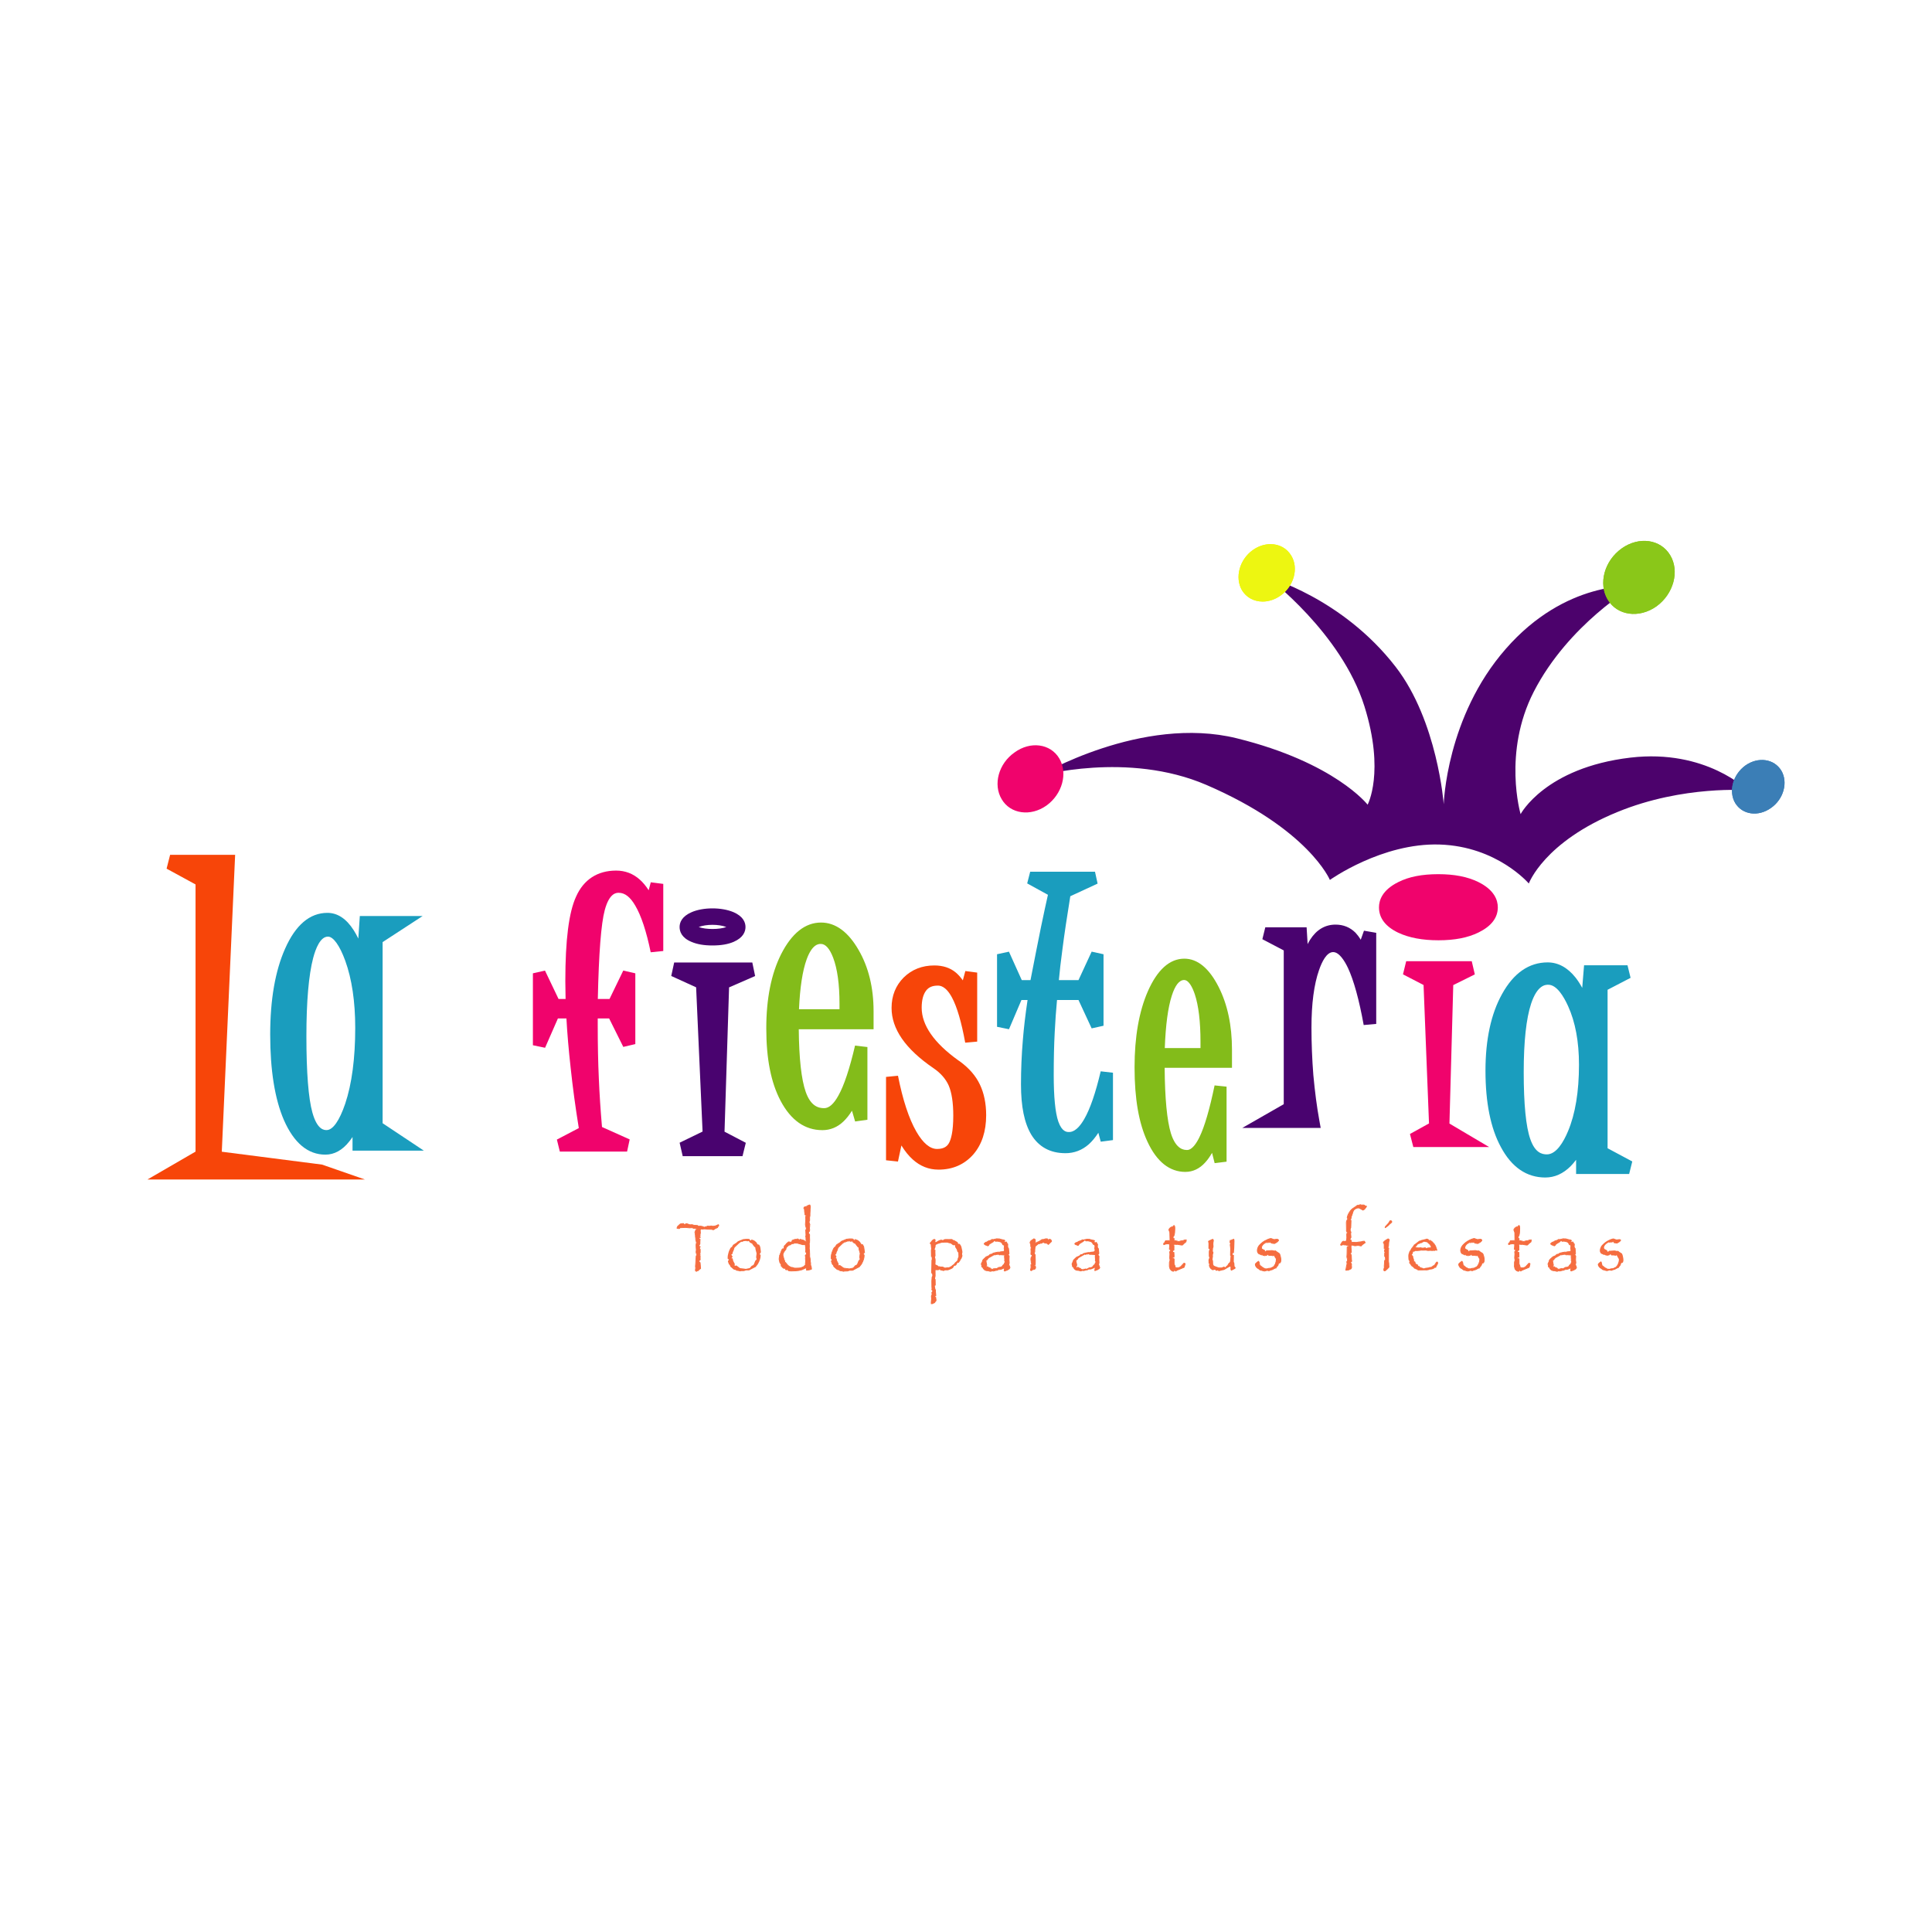 <?xml version="1.0" encoding="UTF-8"?>
<svg id="Layer_1" xmlns="http://www.w3.org/2000/svg" width="150" height="150" xmlns:xlink="http://www.w3.org/1999/xlink" version="1.1" viewBox="0 0 150 150">
  <!-- Generator: Adobe Illustrator 29.2.1, SVG Export Plug-In . SVG Version: 2.1.0 Build 116)  -->
  <g>
    <g>
      <polygon points="13.58 91.003 15.754 89.742 15.754 68.328 13.208 66.939 17.657 66.939 16.632 89.742 18.813 91.003 13.58 91.003" fill="#f74509"/>
      <path d="M28.333,91.576l-16.884-.001,3.733-2.164v-20.743l-2.248-1.226.274-1.075h5.048l-1.036,23.052,7.786,1.001,3.327,1.156ZM15.456,67.512l.87.476v15.767l.731-16.242h-1.602Z" fill="#f74509"/>
    </g>
    <g>
      <path d="M28.105,79.803c0-2.116-.271-3.915-.805-5.388-.542-1.481-1.149-2.22-1.837-2.22-.75,0-1.296.684-1.656,2.05-.359,1.365-.541,3.439-.541,6.205,0,2.897.162,4.917.483,6.069.321,1.156.855,1.744,1.609,1.744.758,0,1.4-.804,1.942-2.406.534-1.59.805-3.613.805-6.054ZM31.172,88.812h-3.28v-2.966c-.344,1.083-.743,1.895-1.183,2.445-.441.561-.928.832-1.447.832-1.137,0-2.046-.789-2.738-2.371-.681-1.574-1.021-3.717-1.021-6.429,0-2.65.371-4.797,1.11-6.449.728-1.652,1.671-2.475,2.809-2.475.588,0,1.122.36,1.594,1.103.476.735.855,1.802,1.145,3.199l.267-4.058h2.622l-1.868,1.218v14.626l1.992,1.327Z" fill="#1a9dbe"/>
      <path d="M25.262,89.646c-1.355,0-2.438-.903-3.22-2.685-.706-1.636-1.064-3.868-1.064-6.639,0-2.706.389-4.948,1.155-6.663.814-1.847,1.921-2.785,3.288-2.785.783,0,1.47.453,2.037,1.344.128.197.247.414.362.652l.116-1.752h4.88l-3.11,2.027v14.061l3.203,2.131h-5.539v-1.06c-.081.121-.165.236-.25.342-.535.681-1.162,1.027-1.857,1.027ZM28.416,88.288h1.021l-.781-.522v-12.03l-.423.029c.263,1.197.397,2.549.397,4.038,0,2.354-.251,4.358-.747,5.959l.534.084v2.443ZM25.463,72.719c-.588,0-.948.903-1.149,1.659-.346,1.321-.525,3.364-.525,6.071,0,2.827.157,4.822.465,5.928.379,1.362.924,1.362,1.104,1.362.486,0,.998-.729,1.445-2.05.514-1.536.777-3.516.777-5.885,0-2.041-.261-3.793-.774-5.211-.435-1.189-.926-1.874-1.344-1.874ZM23.715,72.966c-.221.307-.43.679-.623,1.118-.706,1.582-1.066,3.681-1.066,6.237,0,2.627.331,4.719.979,6.22.203.462.419.845.654,1.149-.159-.275-.298-.613-.416-1.031-.337-1.215-.501-3.245-.501-6.21,0-2.799.187-4.93.558-6.338.117-.441.254-.822.414-1.145Z" fill="#1a9dbe"/>
    </g>
  </g>
  <g>
    <g>
      <g>
        <path d="M55.804,95.164l-.046.03-.05.112-.192.088-.08.065c-.019.007-.042.019-.058.019h0l-.142-.035-.311-.008-.218-.026-.207.023-.084-.023-.027.004-.027.134.008.061.007.088v.02l-.023.118v.1l-.011.085.019.061c-.042,0-.062.008-.076.015-.008.019-.011.046-.011.081.046.007.08.027.08.05l-.011.188v.13c0,.046-.027.1-.092.165.011.019.015.03.024.038.007.008.015.023.034.027,0,0,.023.004.035.004l.019.027c-.023.023-.035.035-.046.045-.008.016-.008.039-.008.081l.054.069v.238c0,.031-.012.058-.035.084l.027.069-.011.072.019.092-.008.073v.069l.008.103c-.062.035-.088.073-.088.123,0,.042.026.084.08.111l.035.445-.035.035-.046.026-.119.115-.038.003h-.042l-.023.043c-.015-.016-.038-.024-.042-.024l-.034.008-.019-.069v-.023c0-.004,0-.019.004-.022l.016-.115-.016-.138.016-.203.015-.315.023-.226v-.058l.046-.065-.054-.241.019-.169-.016-.222-.004-.153v-.004c0-.031.004-.088.035-.184l-.015-.062c-.035-.096-.05-.161-.05-.199v-.077l-.019-.138v-.08l-.031-.196-.011-.061.069-.168c.042-.015.058-.035.058-.054,0-.011-.004-.035-.004-.038l-.13-.038h-.096l-.1-.046-.211.011-.318-.03-.341.019-.058-.015c-.035.061-.069.084-.107.084h-.008l-.061-.015-.077-.008c0-.061.008-.088.027-.115.004-.019.023-.038.05-.069l.173-.153c.046-.023.111-.035.204-.035h.057c.019.042.043.076.077.076.03,0,.065-.034.107-.065l.104.012.203.073.169-.011.142.042.264.019.111.073h.057v-.023l.061.004c.103.019.161.019.184.031.027.004.046.015.073.042l.081.016.038-.031.076-.007.104-.05.172.011.111-.026c.042.011.088.026.119.026.145,0,.295-.042.429-.126l.031.015.015.069Z" fill="#f56d40"/>
        <path d="M54.095,98.751l-.029-.027c-.006-.007-.016-.011-.022-.013l-.056.011-.026-.096v-.031c0-.011,0-.022.004-.032l.016-.109-.016-.13.016-.209.015-.315.023-.228v-.064l.044-.061-.052-.23.019-.178-.015-.216-.004-.156c0-.056.012-.117.033-.187l-.013-.054c-.032-.092-.05-.163-.05-.207v-.077l-.019-.134v-.085l-.044-.261.004-.008.075-.18.011-.004c.031-.011.038-.024.038-.027,0-.003,0-.009-.002-.015l-.111-.035-.094.002-.005-.002-.094-.044-.204.012-.321-.031-.338.019-.046-.011c-.034.056-.072.08-.121.08h-.015l-.061-.015-.098-.01v-.027c0-.061.008-.095.028-.126.006-.021.023-.04.044-.065l.011-.011.175-.155c.057-.031.126-.042.223-.042h.076l.008.018c.017.04.034.059.05.059.013,0,.038-.019.061-.037.01-.007.019-.015.029-.022l.01-.007.011.002.103.011.203.073.169-.011.004.002.142.042.272.021.105.069h.019v-.025l.092.006c.05.01.087.014.115.018.041.006.064.008.081.017.026.002.048.017.073.04l.059.011.035-.029h.01l.071-.008.113-.05.173.011.109-.029.035.01c.031.01.063.019.085.019.143,0,.287-.042.413-.122l.014-.008.058.029.023.101-.056.037-.051.113-.009.006-.192.088-.094.071c-.018.007-.038.015-.056.015l-.149-.035-.303-.007-.222-.027-.211.023-.079-.023-.023.115.008.052.008.112-.024.124v.094l-.011.082.031.092h-.04c-.027,0-.042.004-.054.008-.002.009-.004.023-.006.036.052.014.08.04.08.073l-.011.19v.128c0,.053-.027.108-.084.169v.002c.002.006.006.01.008.011v.002l.008.007c.004.006.008.01.012.01h0s.019.004.029.004h.015l.042.059-.063.064v.05l.053.069v.247c0,.033-.009.061-.03.09l.025.059-.002.008-.011.069.019.086-.007.083v.065l.009.119-.017.009c-.064.036-.073.071-.073.098,0,.034.023.065.065.086l.014.006.002.017.037.458-.044.044-.052.03-.121.119-.077.004-.032.062ZM54.041,98.651c.01,0,.023.003.036.009l.016-.029.084-.002.113-.109.049-.03.019-.021-.031-.415c-.052-.031-.083-.077-.083-.129,0-.056.026-.102.086-.138l-.005-.157.007-.077-.019-.092.009-.065-.029-.079.011-.013c.018-.021.027-.043.027-.066v-.228l-.054-.069v-.009c0-.046,0-.072.01-.094l.033-.032c-.01,0-.018-.002-.018-.002-.027-.006-.04-.021-.048-.031-.012-.011-.015-.021-.021-.03-.002-.006-.006-.011-.01-.017l-.011-.019.015-.017c.056-.055.084-.103.084-.144v-.13l.012-.19c-.002,0-.02-.013-.056-.019l-.025-.004v-.024c0-.039.004-.069.013-.092l.004-.01.009-.004c.016-.008.031-.013.052-.017l-.009-.039.012-.084v-.096l.022-.138-.015-.146.031-.163.06-.007.078.023.202-.023.226.026.306.007.149.035c-.002,0,.015-.008.027-.011l.011-.006.075-.061.188-.087.055-.115.029-.019-.011-.038c-.134.08-.281.122-.431.122-.029,0-.063-.009-.102-.021l-.018-.004-.103.024-.175-.011-.107.05-.068.008-.042.033-.109-.025c-.025-.027-.038-.033-.056-.035-.017-.008-.042-.01-.069-.014-.031-.003-.068-.009-.117-.017l-.027-.002v.021l-.102-.004-.105-.069-.257-.019-.144-.042-.169.011-.209-.074-.086-.008c-.006.004-.011.009-.019.013-.032.027-.063.05-.096.05-.046,0-.075-.039-.094-.077h-.04c-.087,0-.148.009-.19.031l-.174.159c-.018.019-.031.035-.033.044l-.006.011c-.011.017-.019.033-.021.071l.05.005.067.016c.019,0,.048-.008.083-.069l.011-.021.079.021.332-.019.321.031.215-.011.005.002.094.044h.09l.159.046v.021c.002.018.004.03.004.038,0,.023-.011.054-.063.077l-.061.15.009.052.031.197v.084l.019.134v.078c0,.028.008.082.048.193l.02.071-.004.01c-.021.067-.033.126-.033.174l.004.157.016.221-.02.175.056.243-.048.069v.049l-.023.23-.015.312-.015.204.015.132-.019.135v.03l.01.035.01-.002h.002Z" fill="#f56d40"/>
      </g>
      <path d="M59.082,97.25l-.049-.012.011.058-.057.043c.003.037.015.053.022.057,0,.007.019.023.046.039v.053c0,.192-.066.396-.196.629-.03.046-.061.099-.107.146-.042.057-.073.099-.08.107l-.065.028-.452.234h-.234l-.173.058h-.211l-.072.019-.203-.046-.084-.003-.054-.057-.127-.027-.061-.031c-.05-.046-.092-.088-.127-.119-.046-.026-.062-.054-.077-.062-.003-.007-.012-.019-.023-.023l-.05-.123-.069-.061-.062-.173-.015-.061.023-.019c0-.027,0-.042.012-.054.004-.004.019-.019.042-.027l-.015-.046-.08-.049v-.112c0-.073.011-.15.031-.222.011-.069.042-.161.072-.261.069-.153.107-.242.142-.269l.092-.069.054-.096c.011-.037.038-.065.069-.076l.21-.134.127-.115.15-.062.257-.103.214-.023h.169c.099,0,.141.023.141.084.027.027.046.042.05.042.023,0,.05-.019.073-.076l.065.019.146.057.069.058.084.065.088.142c.019.042.065.057.135.057.045.065.076.119.092.188.011.061.031.173.046.337l.011.092ZM58.741,97.315l-.081-.311-.019-.138-.015-.046h-.046c-.008-.015-.019-.019-.027-.038l-.115-.149-.035-.069-.195-.104c-.019-.042-.031-.064-.054-.08-.008-.016-.023-.027-.046-.027-.019,0-.042.011-.092.027-.042-.027-.073-.031-.096-.031l-.069.004-.111.011-.153.069-.038-.038-.035.038-.149.115-.295.28-.054.061c-.011.089-.05.188-.107.303l-.027.066v.022c0,.042-.008.062-.019.07-.011.019-.031.026-.069.034-.004.019-.004.042-.004.042v.008h0l.073.096.011.061c-.054.039-.073.073-.073.096l.008.03c.011-.023.035-.03.035-.03.019,0,.03.007.038.016l.046.199.119.222-.011.13c.011.019.03.023.042.023.022,0,.038-.015.053-.03l.054.011.272.199.291.035.161.024.18-.039.123-.027.153-.177.103-.042.058-.065.115-.283.069-.069c.023-.015.031-.042.031-.061v-.008l-.035-.13.035-.299Z" fill="#f56d40"/>
      <g>
        <path d="M63.004,98.496l-.011.054-.046.015-.154.035-.172.019c-.011-.077-.019-.119-.023-.142-.007-.019-.023-.038-.046-.046-.011.02-.03.031-.042.038-.019,0-.035.008-.054.023-.023.008-.038.016-.065.027-.172.111-.498.161-.97.161-.088,0-.157-.011-.199-.026-.042-.023-.072-.053-.088-.103-.031,0-.046.019-.073.045l-.069-.03c-.004-.027-.012-.057-.015-.069-.008-.019-.027-.027-.054-.042l-.031.027c-.054-.012-.088-.027-.115-.058-.023-.019-.069-.069-.127-.138.004-.023.004-.038.004-.069,0-.042-.015-.076-.046-.099l-.062-.08-.008-.054-.046-.192v-.046c0-.057.008-.13.035-.195l-.008-.057.031-.062.145-.387c.023-.049.054-.088.088-.088h.004l.076.004.027-.219.088-.08.104-.131.066-.045.042-.046c.015-.004.03-.019.046-.019.015,0,.031.004.054.004.026,0,.05.011.057.011.008.004.019.026.034.05.027-.046.065-.077.115-.088v-.085l.065-.03c.061-.019.1-.039.115-.039.012-.007.034-.015.065-.022l.085.008.1-.042.054.035c.022.015.038.022.05.022l.004.027c.023.023.026.027.026.027.031,0,.042-.027.062-.076l.123.035c.092.027.145.042.172.05.023.007.042.034.069.065l.135-.004-.019-.054-.026-.046v-.184l-.023-.058.023-.134-.023-.368v-.038l.081-.039-.035-.05-.007-.073-.039-.115c-.008-.035-.019-.077-.019-.13v-.038l.026-.372-.015-.168.008-.065c.031-.008.046-.027.05-.054l-.026-.042c-.035,0-.065-.015-.089-.03v-.066l-.023-.168-.008-.169c0-.035-.015-.069-.053-.096.019-.061.038-.096.073-.1l.146-.042.092-.065.103-.031.054-.019c.035.046.05.088.05.134l-.004.069-.019.138.003.077-.015.234v.188l-.027.122.004.238c-.004.035-.031.069-.054.111l.069.219-.015.065v.123l-.015.053.015.177c0,.027-.004.057-.015.103h-.054c-.007.057-.023.099-.023.119,0,.007.004.015.004.022l.085.123-.004.199.007.215-.004.092-.004.042.004.05-.03.05.011.242-.008.183.023.173v.107l.007.131v.206l.042.207.004.169.027.118v.188c.019.015.034.054.045.103.008.055.023.112.023.154ZM62.521,97.487c0-.038.03-.069.099-.084l-.023-.165c-.039-.019-.054-.035-.054-.065v-.015l.015-.111-.015-.207v-.058l-.022-.053.003-.065c0-.027-.003-.031-.023-.031-.011,0-.015-.011-.015-.015l-.1.019-.023.004-.035-.004-.426-.119-.157-.004h-.057c-.012,0-.015.004-.015.004l-.089.039h-.1l-.142.104-.092.011-.069.058-.096.091c-.038.043-.053.084-.061.119l-.008.065-.096.107-.095.161c-.023.066-.038.111-.038.153,0,.038.004.069.019.103l.011.046.057.222.054.103v.088l.058.026c.046.061.092.123.138.173.054.061.107.096.15.13l.107.05.038.028.065.007h.058l.134.054h.149l.23-.007c.046,0,.103-.02.176-.046.073-.019.123-.042.157-.065l.111-.107.05-.065-.027-.072.02-.069v-.18l-.011-.126v-.015l.011-.089-.022-.119v-.008h0Z" fill="#f56d40"/>
        <path d="M61.42,98.708c-.084,0-.159-.009-.209-.029-.048-.025-.078-.055-.096-.095-.008.004-.015.011-.027.022l-.023.023-.102-.046-.002-.016c-.003-.025-.01-.053-.014-.063-.002-.004-.009-.009-.023-.017l-.026.022-.014-.002c-.063-.013-.101-.033-.13-.068-.023-.017-.071-.069-.129-.138l-.008-.011.002-.011c.004-.023.004-.037.004-.066,0-.035-.012-.059-.034-.076l-.072-.1-.008-.053-.046-.188v-.054c0-.052.005-.128.035-.199l-.009-.059.005-.008.031-.061.144-.384c.033-.07.071-.107.115-.107l.055.002.025-.202.008-.007.088-.08.1-.127.071-.052.051-.051c.004,0,.009-.004.013-.006.014-.01.031-.019.065-.011.021-.002.062.005.083.011h.006l.011.006c.008.004.015.011.022.023.024-.027.052-.046.085-.058v-.082l.082-.038c.031-.01.052-.017.071-.025.021-.007.035-.013.046-.015.016-.008.037-.015.067-.023l.086.008.107-.046.068.042c.025.018.033.019.035.019l.023.002.007.04.008.008c.008-.005.014-.021.027-.053l.01-.025.025.005.122.035c.092.027.146.042.173.05.029.009.048.033.069.059l.006.006.081-.002-.006-.017-.029-.056v-.178l-.024-.059.024-.144-.023-.42.066-.031-.019-.035-.008-.073-.04-.127c-.008-.033-.018-.073-.018-.122v-.038l.027-.374-.015-.165.009-.09.02-.006c.015-.002.023-.009.027-.019l-.013-.019c-.029-.004-.057-.016-.086-.035l-.013-.01v-.08l-.023-.165-.008-.171c0-.03-.013-.055-.042-.074l-.018-.011.008-.02c.015-.055.038-.115.096-.121l.142-.042.082-.06.184-.061.013.018c.038.05.056.097.056.151l-.003.071-.02.14.004.071-.016.238v.186l-.026.128.004.232c-.004.035-.021.063-.038.094-.004.006-.007.014-.013.021l.069.213-.017.072v.117l-.015.056.015.173c0,.035-.005.067-.015.113l-.006.021h-.052c-.004.021-.007.041-.011.056-.004.015-.008.029-.008.035.002.004.002.01.004.013l.084.123-.004.209.008.212-.008.138.004.055-.004.008-.026.042.011.232-.008.188.023.167v.111l.008.129v.208l.042.202.004.175.027.113v.182c.02.021.033.057.046.109.002.021.005.041.01.06.007.036.013.069.013.099l-.015.077-.219.056-.203.023-.004-.029c-.01-.059-.015-.1-.019-.124l-.004-.017s-.004-.006-.01-.014c-.011.011-.022.019-.03.023l-.007.006-.012.002c-.01,0-.018.004-.036.018l-.008.004c-.017.006-.028.011-.044.017l-.019.009c-.169.109-.49.163-.981.163ZM61.133,98.52h.021l.006.021c.014.038.036.063.074.086.041.013.11.023.186.023.479,0,.792-.051.955-.157l.023-.009c.015-.008.029-.014.044-.018.015-.013.034-.025.058-.026.011-.008.021-.015.027-.025l.011-.018.023.007c.029.01.052.032.063.062l.004.023c.004.021.009.054.017.097l.144-.015.178-.044.008-.036c0-.019-.006-.05-.013-.085-.002-.018-.006-.04-.01-.059-.015-.064-.03-.08-.034-.084l-.011-.009v-.202l-.027-.113-.004-.174-.042-.201v-.212l-.008-.129v-.109l-.022-.169.007-.19-.012-.247.004-.007.026-.043-.004-.04.008-.138-.008-.211.004-.191-.084-.123v-.011c-.002-.01-.004-.015-.004-.022,0-.011.004-.026.008-.048.006-.02.012-.046.016-.075l.003-.025h.056c.006-.028.01-.053.01-.074l-.016-.184.016-.053v-.115l.013-.064-.069-.224.006-.011c.006-.011.014-.022.02-.034.015-.024.028-.048.03-.067l-.004-.234.027-.128v-.182l.015-.236-.003-.073.019-.143.004-.068c0-.033-.01-.063-.033-.098l-.033.011-.105.031-.083.061-.155.048c-.015.003-.029.01-.046.061.031.028.048.065.048.106l.007.166.023.221c.021.011.04.017.059.017h.016l.042.065-.002.01c-.006.032-.023.058-.052.071l-.006.047.015.164-.027.412c0,.044.008.079.015.111l.04.125.01.073.05.071-.096.046v.019l.023.366-.021.133.021.061v.176l.023.038.035.096-.188.006-.024-.027c-.015-.017-.031-.036-.042-.04-.025-.006-.078-.023-.17-.05l-.097-.027c-.016.038-.037.071-.08.071h-.011l-.043-.042-.001-.018c-.014-.003-.027-.011-.041-.021l-.04-.027-.1.038-.084-.008c-.031.01-.044.015-.048.019l-.005.004h-.01c-.004,0-.021.007-.036.013-.018.006-.043.016-.071.023l-.044.023v.088l-.022.006c-.04.009-.073.035-.096.075l-.024.038-.026-.038c-.004-.008-.01-.016-.014-.023-.004-.004-.008-.011-.011-.016-.002,0-.004-.002-.006-.002-.023-.008-.049-.01-.072-.01-.008-.002-.014-.002-.029.004-.006.003-.012.007-.018.009l-.038.041-.069.05-.098.125-.084.076-.029.235-.103-.005c-.016,0-.041.019-.064.071l-.172.443.006.056-.002.008c-.027.064-.033.136-.033.184v.046l.046.184.005.049.058.075c.033.023.052.065.052.117,0,.027,0,.043-.002.06.051.061.094.108.115.125.021.025.046.038.088.05l.035-.031.03.015c.023.013.044.025.053.05.005.011.01.036.016.061l.036.015c.021-.021.043-.04.079-.04ZM61.712,98.486l-.046-.002-.128-.052h-.052l-.076-.008-.006-.006-.038-.027-.101-.046c-.018-.013-.03-.021-.038-.03-.038-.027-.079-.06-.121-.107-.046-.048-.092-.109-.136-.169l-.068-.03v-.1l-.05-.098-.072-.274c-.018-.039-.02-.076-.02-.111,0-.046.016-.094.04-.163l.098-.167.094-.103.006-.058c.011-.054.035-.096.069-.134l.098-.094.084-.065.084-.011.144-.103h.103l.08-.035c.006-.004.016-.008.029-.008l.214.004.464.122.016-.003.133-.025v.021c.038.007.038.042.038.059l-.004.059.024.059v.058l.015.205-.015.128c0,.012,0,.021.038.041l.013.005.029.207-.027.006c-.035.007-.077.023-.077.055l.024.121-.011.109.011.125v.182l-.018.067.029.081-.06.077-.114.111c-.044.031-.102.053-.169.072-.068.025-.132.046-.184.046l-.345.008ZM61.684,98.429h.143l.23-.008c.042,0,.103-.021.167-.043.065-.018.115-.039.152-.064l.107-.103.036-.05-.025-.065.002-.009.019-.069v-.173l-.011-.141.011-.092-.023-.123c0-.028.013-.078.096-.105l-.018-.125c-.03-.018-.055-.039-.055-.085v-.015l.015-.115-.015-.255-.023-.061.004-.065h0c-.01-.002-.017-.006-.023-.011l-.106.019-.042-.004-.429-.119-.207-.004-.104.042h-.09l-.148.103-.084.009-.158.144c-.035.038-.046.078-.052.103l-.009.073-.006.006-.096.107-.092.157c-.021.06-.035.102-.035.138,0,.032.004.061.018.092l.071.272.054.111v.069l.051.029c.044.059.092.12.136.17.039.044.079.075.114.1.011.009.023.019.034.027l.099.045.037.025.06.008.065.003.129.051Z" fill="#f56d40"/>
      </g>
      <g>
        <path d="M67.121,97.25l-.054-.012.008.058-.05.043c.007.037.016.053.019.057.008.007.019.023.042.039l.008.053c0,.192-.069.396-.196.629-.023.046-.069.099-.112.146-.046.057-.069.099-.08.107l-.069.028-.441.234h-.238l-.176.058h-.215l-.069.019-.203-.046-.088-.003-.046-.057-.135-.027-.057-.031c-.053-.046-.096-.088-.131-.119-.034-.026-.057-.054-.069-.062-.016-.007-.016-.019-.027-.023l-.05-.123-.069-.061-.057-.173-.023-.061.027-.019c0-.027.004-.042.008-.054.004-.004.019-.019.045-.027l-.015-.046-.077-.049v-.112c0-.073.007-.15.023-.222.015-.069.038-.161.08-.261.058-.153.108-.242.135-.269l.092-.069.054-.096c.022-.037.046-.065.068-.076l.215-.134.13-.115.15-.062.253-.103.211-.023h.176c.088,0,.142.023.142.084.026.027.046.042.046.042.023,0,.05-.019.085-.076l.057.019.146.057.065.058.08.065.092.142c.019.042.065.057.134.057.039.065.077.119.096.188.012.061.031.173.046.337l.011.092ZM66.784,97.315l-.088-.311-.011-.138-.023-.046h-.046c0-.015-.019-.019-.023-.038l-.119-.149-.038-.069-.188-.104c-.019-.042-.038-.064-.05-.08-.012-.016-.027-.027-.049-.027-.017,0-.05.011-.096.027-.046-.027-.069-.031-.092-.031l-.069.004-.119.011-.149.069-.031-.038-.038.038-.154.115-.291.28-.054.061c-.016.089-.05.188-.112.303l-.031.066v.022c0,.042-.004.062-.015.07-.012.019-.034.026-.065.034-.004.019-.004.042-.004.042v.008h0l.073.096.008.061c-.05.039-.076.073-.076.096l.015.03c.012-.023.028-.03.038-.03.015,0,.023.007.027.016l.054.199.119.222-.011.13c.007.019.023.023.038.023.019,0,.038-.015.057-.03l.05.011.28.199.284.035.161.024.187-.039.115-.027.153-.177.103-.042.065-.065.115-.283.057-.069c.027-.015.038-.042.038-.061v-.008l-.038-.13.042-.299Z" fill="#f56d40"/>
        <path d="M65.5,98.737l-.006-.002-.203-.046-.097-.004-.008-.012-.038-.047-.124-.025-.065-.035c-.039-.03-.067-.059-.094-.082-.016-.016-.029-.028-.043-.04-.019-.016-.036-.031-.05-.042-.006-.008-.012-.014-.016-.015-.011-.006-.019-.016-.023-.021l-.012-.004-.004-.011-.048-.118-.07-.069-.089-.255.033-.023c.002-.024.006-.036.01-.048l.006-.011c.011-.009.021-.017.031-.022l-.004-.01-.081-.053v-.127c0-.077.008-.155.023-.228.016-.071.041-.165.083-.266.051-.136.103-.242.14-.278l.09-.067.052-.09c.027-.046.054-.075.08-.088l.213-.135.127-.111.41-.171.218-.025h.18c.107,0,.165.034.17.099.01.011.02.019.026.025.009-.006.026-.019.051-.061l.011-.019.081.027.155.063.065.057.081.064.097.149c.01.023.03.044.109.044h.018l.03.051c.031.05.06.098.077.157.019.107.035.219.046.343l.017.13-.054-.011.004.032-.048.043c.005.021.01.026.01.026.011.014.019.023.034.033l.012.008.009.067c0,.192-.063.395-.199.645-.025.05-.075.108-.115.152-.022.026-.038.051-.05.069-.018.022-.025.036-.036.043l-.075.029-.45.236h-.238l-.167.056-.224.002-.069.021ZM65.224,98.628l.074.003.202.044.061-.017h.223l.166-.056.24-.002.435-.23.073-.029h-.002c-.002,0,.007-.013.016-.024.013-.02.03-.045.053-.073.04-.044.086-.098.109-.142.131-.244.192-.437.192-.616l-.006-.036c-.015-.012-.025-.023-.031-.031-.009-.008-.021-.021-.033-.076l-.004-.017.051-.042-.012-.083.054.012-.006-.052c-.011-.123-.027-.232-.046-.335-.013-.05-.04-.092-.069-.142l-.015-.023c-.052-.002-.115-.014-.144-.075l-.09-.138-.075-.058-.061-.055-.177-.068c-.033.048-.063.071-.096.071h-.009l-.008-.006s-.021-.017-.049-.044l-.008-.009v-.012c0-.017,0-.055-.113-.055h-.176l-.207.023-.396.163-.123.109-.218.138c-.014.007-.032.023-.059.068l-.061.103-.092.069c-.015.015-.063.09-.125.255-.042.099-.063.19-.078.257-.016.069-.023.144-.023.216v.096l.073.046.001.01.025.075-.029.009c-.008.002-.018.006-.029.013-.003.011-.004.021-.004.039v.015l-.021.016.015.04.056.165.07.067.046.115c.006.005.01.008.011.012h.002l.006.005c.006.004.015.011.025.023.011.011.027.024.047.04.015.013.03.027.045.042.025.023.054.05.087.079l.051.026.136.025.046.056ZM65.945,98.543h-.004l-.161-.023-.291-.035-.006-.005-.275-.196-.03-.008c-.019.016-.04.029-.065.029-.04,0-.057-.024-.065-.04l-.002-.013.012-.123-.115-.214-.057-.205c0,.006-.006.01-.011.021l-.025.052-.044-.096c0-.031.025-.067.074-.109l-.003-.036-.075-.098v-.009c0-.008,0-.035.004-.056l.004-.017.017-.006c.026-.005.042-.011.048-.021l.01-.01h0c-.002,0,.002-.007.002-.044l.002-.034.031-.066c.057-.109.093-.205.109-.297l.007-.013.054-.061.294-.281.155-.117.058-.06.036.046.13-.06.198-.017h0c.029,0,.056.006.098.029.048-.018.075-.025.092-.025.028,0,.053.013.072.038.015.019.032.042.05.077l.19.111.038.069.123.157c.004.006.009.009.013.015h.044l.035.073.011.138.088.316-.042.293.038.14c0,.025-.014.061-.048.085l-.054.065-.117.285-.075.072-.097.04-.156.178-.318.067ZM65.512,98.429l.433.057.287-.063.157-.176.098-.041.058-.056.113-.279.071-.082c.017-.01.023-.027.023-.037l-.038-.142.042-.293-.088-.305-.012-.138-.011-.025h-.058v-.029c-.008-.003-.016-.011-.021-.024l-.115-.146-.037-.066-.19-.103-.003-.01c-.016-.035-.031-.054-.042-.069-.012-.017-.02-.021-.03-.021-.012,0-.052.014-.087.025l-.014.004-.011-.006c-.042-.025-.059-.027-.076-.027l-.186.015-.159.077-.025-.03-.016.015-.157.117-.289.278-.047.054c-.017.094-.054.194-.113.303l-.027.057v.017c0,.039-.002.071-.023.088-.013.021-.036.031-.059.039-.001.007-.001.013-.001.017l.072.101.009.078-.013.01c-.023.017-.039.033-.048.044h.008c.023,0,.043.012.054.03l.056.206.118.232-.011.121c.001.002.006.002.009.002.01,0,.027-.013.04-.025l.009-.008.075.02.275.194Z" fill="#f56d40"/>
      </g>
      <path d="M74.727,97.502l-.05.142-.027.069-.066.088-.05.111-.057.065-.042.066-.032.007-.064-.015-.023.054c-.042.084-.069.138-.099.157-.012.015-.054.03-.111.03h0l-.035-.004c0,.054-.031.111-.073.15-.031.046-.092.084-.184.119l-.122.05-.104.038h-.214l-.054.016-.057.042c-.035-.019-.062-.03-.077-.03,0,0-.058-.004-.145-.027h-.054l.004-.061-.05-.004-.046.03-.045.023h-.165l-.038-.019-.015.061.007.399-.038.172v.08h.038l.011.487-.057.016-.008.042.008.069.026.134-.019.065.038-.035.023.02v.18l.016.172.011.123c0,.03-.027.058-.069.058l-.019.035.084.027-.007.05.026.126.007.092-.026.054-.053.057-.046.076-.057.027-.131.061-.035.004-.088-.004-.004-.096.004-.085.023-.218-.015-.234c.004-.019.015-.042.019-.05,0-.019.016-.026.035-.053l-.024-.165c.035-.039.05-.062.061-.073.004-.011.004-.038.011-.069-.03-.015-.049-.026-.053-.035-.015-.007-.019-.023-.019-.046l.019-.1-.015-.072-.004-.276-.003-.218.023-.245.004-.069c.038-.042.049-.08.049-.122,0-.023-.007-.069-.022-.134l-.05-.019-.015-.096v-.03l.02-.89.03-.096-.011-.096-.004-.069-.05-.015v-.073l-.007-.391v-.043l.023-.111-.027-.219c0-.057-.008-.103-.008-.119-.011-.008-.038-.031-.073-.057.004-.05.011-.088.027-.104l.046-.038.111-.142.1-.061.054-.035c.027.008.065.031.111.073l-.007.05-.012.084v.042h.042l.084-.042c.1-.065.161-.096.211-.111.042-.019.088-.027.134-.027.027,0,.05.004.061.008.019.007.031.019.042.042l.046-.039.023-.03.057-.015.096-.019.257.005.222-.005c.031,0,.073.027.103.081h.015c.012-.012.024-.012.024-.012,0,0,.042.012.084.042l.165.096c.03.011.054.027.069.053l.034.104c.008.011.023.011.038.011.016,0,.043,0,.061-.011.046.042.088.096.122.161.024.046.046.119.065.234.027.111.046.199.046.261v.008l-.023.088v.077l.026.111ZM74.42,97.265c-.054-.035-.088-.08-.103-.118l-.03-.127-.127-.2-.008-.111-.03-.039-.123.011-.184-.138-.134-.026-.126-.042-.337.004h-.046l-.069.007-.192.062-.095.023-.073.042-.057.019c-.035.004-.053.058-.053.146v.027c-.042.111-.066.173-.066.188q0,.011.004.018l.015.024.046.022-.012.127.012.306c0,.022-.02.061-.042.122.03.085.05.157.05.215l-.007.249-.012.088.069.038.122.058.092.08.023-.042.065.038.203.004.169.081.191-.026h.115l.088-.043.1-.054.115-.096.088-.061.088-.119.096-.08c.054-.042.088-.084.096-.13l.015-.099.058-.138h0v-.012l-.008-.215-.007-.062.023-.023Z" fill="#f56d40"/>
      <g>
        <path d="M78.411,98.407l-.023.054-.038.061-.065.035-.099.061-.089.027c-.053.027-.092.042-.1.042,0,0-.019-.008-.027-.027-.015-.007-.019-.03-.019-.03,0-.019.011-.057.027-.123,0-.011.008-.046.019-.096l-.05.042-.207.084c-.046.019-.092.027-.123.027h-.1l-.103.065h-.081l-.215.058-.088-.019-.061.022-.046.016-.072-.003-.146-.043-.104-.003c-.076-.011-.134-.039-.183-.089-.058-.046-.096-.1-.12-.172l-.061-.028-.02-.069v-.046l-.035-.122.092-.192.023-.092c.008-.023.039-.05.089-.103l.176-.168.08-.027.13-.062h.004c.008,0,.008.005.008.005.035-.073.099-.116.184-.116l.015-.007h.046c.019-.035.046-.053.061-.061.019-.015.057-.027.115-.038l.284-.058.088.007.111-.027.195-.019c.065-.019.1-.057.1-.111,0-.005-.008-.011-.008-.015l-.023-.115.023-.18c-.008-.035-.023-.061-.035-.08-.023-.011-.05-.027-.084-.03l-.031-.065c-.038-.057-.065-.1-.084-.115-.027-.022-.061-.042-.123-.053l-.13-.035-.131-.004-.061.011c-.015-.008-.035-.016-.035-.027-.008-.007-.015-.027-.023-.046l-.061.03-.069.077-.226.134c-.045.026-.08.05-.099.084l-.027.05c-.019.027-.038.046-.065.046l-.046-.012-.069-.035-.072-.019c-.015-.008-.046-.027-.066-.046-.022-.023-.038-.042-.038-.054q0-.015.008-.015l.038-.035.073-.069.088-.011.116-.08.153-.05.046-.011.092-.065.088.015.276-.064.115.007h.096l.1.035.272.061.042.027v.039l-.035.019c.008.057.031.096.062.096,0,0,0-.007.011-.007h0l.069-.035h.004c.015,0,.027.015.031.027l.046.104.046.038v.057l-.004.134c0,.061.023.111.066.153l.038.391-.069.104.08.092v.035l-.011.249.015.188v.103l-.034.015c.003.035.011.065.011.081,0,.011.008.026.019.058.004.015.019.05.031.08l.031.08ZM78.043,97.955h0c-.023-.022-.039-.042-.046-.065l.007-.099-.019-.249.035-.073-.077-.042-.042.008-.211-.016-.1.008-.073-.058-.054.023-.13.004-.084.039-.05-.031-.069.046-.345.191-.073.062-.065.099-.084.061c-.007.012-.015.027-.015.051,0,.004.003.004.008.008l.015.034-.007.02.054.241-.054.15.045.046.058-.073c.016.016.046.031.058.046.019.012.05.023.069.039.027.007.058.015.1.031l.05.069.161.023.042-.05.045.023.031-.019.026-.019c.035.019.065.026.065.026.046,0,.107-.031.177-.077.004-.007.019-.007.027-.007.004-.011.015-.016.03-.026.142,0,.238-.031.28-.1l.042-.069.115-.104v-.073c.019,0,.038-.023.046-.027,0-.015.011-.042.011-.069Z" fill="#f56d40"/>
        <path d="M76.927,98.735l-.079-.004-.151-.044-.098-.002c-.086-.013-.15-.044-.204-.096-.057-.046-.096-.102-.121-.172l-.063-.027-.022-.083v-.054l-.037-.125.004-.011.092-.191.021-.086c.01-.025.029-.046.062-.081l.035-.034.188-.176.08-.028.136-.063c.04-.069.109-.109.192-.111l.023-.009h.031c.025-.036.054-.053.064-.057.017-.016.054-.029.123-.042l.284-.058.096.008.102-.027.201-.02c.063-.019.071-.057.072-.076-.004-.005-.007-.011-.007-.021l-.023-.109.023-.184c-.006-.025-.018-.044-.027-.061-.023-.011-.044-.021-.067-.023l-.015-.002-.048-.096c-.028-.043-.051-.079-.065-.088-.021-.017-.049-.036-.111-.048l-.132-.035-.122-.004-.065.014-.01-.004c-.019-.01-.04-.021-.048-.041-.004-.005-.008-.013-.011-.019l-.029.014-.065.073-.232.14c-.048.026-.074.045-.09.072l-.027.051c-.021.032-.048.06-.09.06l-.053-.011-.075-.038-.067-.016c-.023-.011-.055-.032-.078-.053-.032-.035-.046-.056-.046-.075,0-.011,0-.036.022-.042l.122-.105.08-.01.109-.077.205-.065.096-.069.096.017.27-.065.123.008h.094l.109.037.278.063.056.037v.071l-.031.018c.006.025.013.04.021.047.004-.002.008-.002.012-.003l.077-.035c.032,0,.054.025.061.046l.042.096.052.043-.005.205c0,.051.019.094.058.132l.006.008.002.011.041.4-.006.008-.057.086.072.083v.045l-.011.252.015.224v.084l-.033.014c.003.007.004.015.004.023.005.017.006.03.006.04,0,.004.006.015.009.024l.008.024c.004.011.009.026.018.044l.048.126-.027.066-.052.074-.065.035-.098.061-.096.029c-.036.018-.088.044-.107.044l-.011-.002c-.002-.002-.025-.011-.038-.035-.019-.015-.024-.04-.025-.046,0-.021.006-.044.016-.082l.011-.05c0-.004.002-.01.004-.019l-.201.083c-.044.017-.094.029-.134.029h-.092l-.111.065h-.081l-.215.059-.006-.002-.08-.018-.105.036ZM76.26,98.348l.061.027.004.012c.021.067.055.114.109.159.048.048.1.071.171.083l.101.003.151.044.062.002.109-.04.089.02.207-.056h.08l.111-.065h.096c.029,0,.071-.006.115-.025l.207-.084.109-.094-.019.085c-.008.029-.019.08-.019.09l-.014.057c-.007.03-.013.056-.013.065h0s.002.004.004.006l.009.003.004.01c.002.004.004.005.006.008.009-.004.039-.016.08-.039l.094-.027.092-.059.059-.031.035-.055.018-.039-.04-.105c-.01-.02-.015-.039-.019-.048l-.005-.019c-.007-.02-.013-.033-.013-.046,0-.008-.002-.018-.004-.031-.004-.014-.006-.029-.008-.046l-.003-.021.037-.017v-.084l-.015-.186.011-.275-.088-.102.075-.113-.036-.37c-.042-.048-.065-.103-.065-.167l.004-.178-.044-.04-.05-.111-.056.027v.014h-.029c-.046,0-.08-.044-.09-.121l-.002-.019.037-.021v-.006l-.025-.015-.266-.06-.104-.036-.086.002-.117-.008-.28.065-.074-.013-.092.063-.046.011-.151.048-.121.082-.079.01-.1.093c.004.006.012.015.027.032.015.017.044.034.058.042l.067.015.074.038.041.008c.004,0,.017-.009.035-.035l.025-.046c.023-.042.063-.069.109-.096l.226-.134.071-.079.089-.044.012.028c.006.014.013.033.017.037l.008.012c.003.002.006.003.01.006l.052-.01.136.004.138.035c.056.011.098.03.134.061.019.015.042.05.076.101l.014.019.025.054c.029.006.052.018.071.029l.007.002.012.011c.016.025.03.054.039.09v.01l-.023.18.023.105c.002.002.007.01.007.021,0,.067-.042.117-.121.138l-.202.021-.105.027-.098-.008-.276.057c-.021.004-.082.015-.103.033-.01.005-.035.019-.054.052l-.007.015-.079.007c-.071,0-.129.035-.158.098l-.028-.006-.006.019-.123.06-.076.024-.205.199c-.025.027-.044.046-.048.058l-.021.09-.09.186.033.113v.053l.013.048ZM77.115,98.576l-.188-.026-.051-.071c-.031-.011-.054-.017-.075-.022l-.024-.01c-.01-.008-.025-.016-.04-.023-.01-.004-.019-.01-.028-.013l-.007-.007c-.004-.004-.015-.014-.025-.019-.002-.002-.004-.002-.004-.005l-.061.078-.081-.083.056-.159-.054-.241.007-.018-.007-.015c-.011-.008-.013-.019-.013-.027,0-.033.011-.054.019-.065l.007-.008.081-.059.062-.094.078-.069.351-.194.083-.056.052.033.082-.035.125-.004.063-.027.079.06.088-.006.214.015.046-.009.007.006.102.055-.044.09.019.242-.008.097c.006.014.017.029.038.048l.008.009v.011c0,.02-.004.037-.008.05-.002.007-.004.015-.004.019v.018l-.015.01c-.009.006-.019.015-.031.021v.066l-.01.007-.115.104-.036.063c-.046.075-.142.111-.296.113-.002.005-.013.008-.013.009l-.008.019-.019-.002h-.008l-.004.005c-.083.055-.144.08-.192.08-.007,0-.033-.008-.063-.021l-.058.036-.041-.019-.038.044ZM76.958,98.496l.134.019.046-.056.051.027.058-.04.015.01c.031.017.059.022.059.022.027,0,.079-.022.148-.069.009-.009.021-.013.033-.015.005-.005.011-.01.017-.013l.019-.014h.009c.135,0,.221-.029.255-.085l.042-.069.111-.102v-.088h.029c.004,0,.013-.01.017-.013h.002c0-.006.003-.011.004-.017.002-.008.003-.017.003-.025-.017-.019-.034-.041-.042-.067l-.002-.011.008-.099-.019-.254.002-.005.023-.05-.044-.023-.031.005-.218-.015-.108.01-.008-.007-.06-.048-.05.019-.125.004-.092.042-.048-.029-.054.036-.347.192-.067.06-.067.099-.08.059c-.002.004-.006.01-.006.018l.004.007.019.046-.008.021.054.242-.004.007-.048.132.012.009.057-.072.023.023c.005.005.013.011.02.017.014.01.025.017.035.026.006.004.011.008.019.01.013.007.03.016.044.025l.009.003c.025.005.052.013.087.027l.009.002.004.007.043.06Z" fill="#f56d40"/>
      </g>
      <g>
        <path d="M81.608,96.28c.019.038.035.069.035.092,0,.008,0,.019-.015.03l-.123.115-.076.08-.038.023-.065-.046-.042-.046-.138-.011-.131-.054-.057-.019c-.023.038-.034.069-.057.073-.019.011-.069.011-.134.011l-.076.043-.058-.023-.042.042-.196.161c-.022.05-.042.138-.05.253l-.004.207-.046.038c.023.057.046.118.046.176h.034v.069l.012.348v.173l-.004.165c-.05.035-.065.05-.065.073,0,0,0,.023.011.046l.058-.015v.031l.019.096v.019c0,.027-.011.051-.034.077-.031.035-.054.05-.077.057l-.092.004-.142.089-.054-.039.008-.054.035-.158-.011-.203.011-.03h.05v-.03l-.008-.05-.03-.077-.004-.103-.019-.1h0v-.069l.011-.084c0-.008.008-.03.011-.03.008-.016.023-.027.03-.046.016-.019.028-.042.031-.069l.022-.065v-.023c-.076,0-.107-.023-.107-.058l.011-.211-.011-.191c0-.015.011-.035.023-.05v-.076l-.023-.035-.011-.066-.004-.142-.054-.111c.012-.065.035-.115.08-.161l.134-.085.088-.064c.046.016.073.031.092.05.019.027.023.054.023.092v.088c0,.069.007.1.042.1h.004l.115-.073.115-.042.203-.13.062-.035.057.015.103-.034c.058-.023.104-.031.138-.031l.1.007c.031.057.061.077.077.077q.004,0,.004-.004h.007l.054-.031c.015-.008.023-.011.023-.011.046,0,.08.026.119.065h0Z" fill="#f56d40"/>
        <path d="M80.058,98.691l-.083-.059.009-.071.035-.159-.011-.201.021-.056.04-.002-.007-.046-.031-.079-.004-.103-.019-.096v-.075l.011-.088c0-.002.004-.031.017-.046.004-.008.01-.014.013-.018.006-.007.012-.013.014-.021.017-.023.026-.042.029-.061l.02-.058c-.09-.008-.104-.055-.104-.084l.011-.212-.011-.188c0-.02.008-.038.023-.062v-.057l-.023-.039-.011-.065-.004-.14-.056-.115.002-.009c.013-.073.041-.129.088-.176l.14-.088.098-.073.016.006c.048.015.078.033.103.055.027.036.03.071.03.113v.088c0,.058.008.069.01.071l.107-.069.121-.044.197-.128.073-.04.011.002.05.013.094-.031c.053-.021.104-.033.148-.033l.117.009.008.013c.019.034.037.051.046.057h.01l.084-.042c.061,0,.104.038.14.072.025.051.042.083.042.113,0,.009,0,.035-.027.053l-.12.113-.075.079-.062.038-.08-.057-.038-.04-.127-.011-.172-.067-.002.004c-.015.027-.031.054-.059.061-.025.014-.065.014-.136.014l-.083.046-.052-.021-.028.029-.194.157c-.021.051-.036.138-.044.238l-.003.219-.04.035c.019.046.034.092.038.138h.037v.098l.011.347-.004.354-.012.007c-.045.031-.053.043-.053.05,0,0,0,.004.002.012l.067-.019v.069l.019.09v.025c0,.033-.014.061-.042.096-.031.037-.058.056-.089.065l-.091.005-.153.094ZM80.037,98.605l.025.017.138-.083.092-.003c.007-.004.026-.014.057-.048.019-.023.027-.038.027-.058v-.019l-.019-.088-.044.011-.01-.021c-.015-.029-.015-.055-.015-.059,0-.036.025-.059.065-.088l.004-.322-.011-.388h-.035v-.029c0-.052-.021-.107-.044-.165l-.007-.021.051-.042.004-.194c.008-.115.026-.209.051-.265l.008-.011.196-.161.054-.054.063.025.078-.038c.048,0,.107,0,.119-.008l.011-.004c.004-.002.016-.021.023-.035l.025-.044.08.027.133.053.14.01.05.056.047.03.02-.013.071-.075.131-.127c0-.016-.015-.046-.031-.079-.029-.027-.056-.048-.089-.05l-.076.043c-.035.013-.079-.016-.111-.075l-.084-.006c-.035,0-.078.01-.125.029l-.115.038-.054-.015-.051.029-.201.13-.121.043-.125.075c-.075,0-.075-.081-.075-.129v-.088c0-.038-.004-.056-.017-.075-.012-.012-.033-.023-.064-.034l-.076.055-.136.086c-.033.035-.054.074-.065.132l.051.115.004.142.01.054.025.036v.096l-.006.008c-.013.019-.017.029-.017.033l.011.19-.011.214c0,.023.056.027.078.027h.029v.052l-.025.075c-.002.025-.015.052-.035.076-.002.008-.012.019-.017.029-.006.004-.008.009-.01.013l-.01.015v.004l-.011.086v.065l.019.094.004.103.029.07.009.058v.064h-.059l-.002.005.011.197-.04.2Z" fill="#f56d40"/>
      </g>
      <path d="M85.422,98.407l-.023.054-.035.061-.065.035-.1.061-.088.027c-.062.027-.092.042-.092.042-.019,0-.027-.008-.038-.027-.016-.007-.019-.03-.019-.03,0-.019.008-.057.023-.123.007-.011.015-.046.015-.096l-.038.042-.211.084c-.042.019-.084.027-.127.027h-.096l-.108.065h-.076l-.215.058-.091-.019-.059.022-.042.016-.069-.003-.157-.043-.104-.003c-.069-.011-.13-.039-.184-.089-.054-.046-.084-.1-.111-.172l-.062-.028-.019-.069-.004-.046-.027-.122.08-.192.031-.092c.008-.023.03-.05.084-.103l.18-.168.077-.027.126-.062h.015l.008.005c.03-.073.091-.116.175-.116l.016-.007h.042c.022-.035.042-.053.061-.061.03-.015.065-.027.118-.038l.291-.058.08.007.111-.027.196-.019c.065-.019.1-.057.1-.111,0-.005-.004-.011-.004-.015l-.027-.115.02-.18c0-.035-.02-.061-.035-.08-.015-.011-.046-.027-.081-.03l-.035-.065c-.035-.057-.062-.1-.084-.115-.019-.022-.065-.042-.123-.053l-.131-.035-.126-.004-.065.011c-.011-.008-.023-.016-.031-.027-.012-.007-.015-.027-.023-.046l-.057.03-.081.077-.219.134c-.045.026-.076.05-.096.084l-.035.05c-.007.027-.031.046-.057.046l-.05-.012-.065-.035-.073-.019c-.031-.008-.043-.027-.069-.046-.027-.023-.03-.042-.03-.054v-.015l.03-.035.084-.069.077-.011.13-.08.15-.05.034-.011.104-.065.084.015.28-.064.115.007h.089l.096.035.276.061.046.027v.039l-.031.019c.007.057.023.096.053.096l.011-.007h0l.069-.035h.015c.008,0,.023.015.023.027l.051.104.046.038v.057l-.012.134c0,.061.023.111.077.153l.035.391-.069.104.077.092.004.035-.011.249.011.188v.103l-.03.015c0,.035.004.065.004.081,0,.011.015.026.023.058.004.015.015.05.027.08l.035.08ZM85.05,97.955h0c-.015-.022-.03-.042-.042-.065l.012-.099-.019-.249.027-.073-.076-.042-.035.008-.215-.016-.103.008-.077-.058-.042.023-.13.004-.088.039-.054-.031-.065.046-.342.191-.08.062-.062.099-.081.061c-.011.012-.015.027-.015.051v.008l.023.034-.008.02.058.241-.058.15.035.046.069-.073c.019.016.039.031.061.046.016.012.035.023.062.039.018.007.053.015.099.031l.058.069.153.023.042-.05.046.023.035-.019.023-.019c.035.019.057.026.057.026.058,0,.119-.031.192-.077,0-.007.011-.007.011-.007.008-.011.027-.016.046-.026.134,0,.226-.031.269-.1l.046-.069.115-.104.004-.034-.004-.039c.023,0,.042-.023.042-.027.008-.015.011-.042.011-.069Z" fill="#f56d40"/>
      <g>
        <path d="M92.101,96.264c0,.016,0,.027,0,.016l-.015.073-.008.062-.168.142-.096.104-.058.007-.088-.007c-.058-.004-.111-.024-.161-.027-.034-.015-.065-.019-.065-.019h0l-.161.008-.088-.023c-.019.008-.035.019-.05.035-.015.008-.027.031-.027.05,0,.015.011.027.031.035l-.004.341c-.069.02-.1.054-.1.1l.004.061.096.019.012.254.004.057-.027.072c-.015-.008-.031-.008-.053-.008-.03,0-.053.016-.053.058,0,.015.019.046.045.081.008-.027.031-.038.031-.038.015,0,.027.003.058.03v.364l.011.054.057.123v.084c.042.035.069.054.092.054.023.011.05.011.088.011.042,0,.097-.011.146-.027.045-.019.088-.046.115-.069l.234-.245c.007-.015.019-.015.03-.015.023,0,.05.008.084.038l-.011.05c-.034.15-.061.231-.084.238l-.547.227-.092.058-.069-.058h-.054l-.027.061-.031.012c-.053,0-.1-.031-.164-.073-.065-.065-.1-.111-.103-.138l-.02-.084-.026-.088.004-.145v-.165l.053-.18-.015-.057-.016-.092v-.066l.016-.245-.007-.08-.012-.084c0-.011.004-.018.004-.018l.062-.073c.015-.019.015-.031.015-.035,0-.042-.031-.066-.081-.066l-.023-.034c.016-.127.023-.253.023-.384-.072-.019-.13-.022-.168-.022-.088,0-.188.019-.284.061-.007-.015-.019-.035-.019-.046,0-.03.011-.05.019-.058l.088-.091.015-.057c.007-.011.012-.027.023-.035.008-.008.015-.019.023-.019l.268-.008.069-.008-.008-.057-.015-.568-.058-.153-.015-.077c.042-.08.096-.13.142-.161.046-.026.111-.053.18-.065.031-.057.057-.084.077-.084.042,0,.065.08.065.241,0,.242-.019.41-.057.521-.027.065-.046.1-.077.1v.134c.031,0,.05,0,.053.005.011,0,.024.011.027.03l-.011.076.011.057.05.008.23.054c.023.008.042.019.069.019.038,0,.066-.011.077-.019l.088-.026.18-.027.13-.054h.119Z" fill="#f56d40"/>
        <path d="M91.106,98.731h-.006c-.062,0-.111-.032-.176-.074l-.009-.006c-.092-.094-.108-.132-.111-.155l-.044-.169.003-.318.051-.18-.013-.05-.015-.096v-.069l.015-.247-.019-.159c0-.021.006-.035.006-.036l.065-.078c.008-.008.01-.014.01-.015,0-.01,0-.037-.052-.037h-.015l-.038-.056.002-.011c.015-.118.021-.235.023-.356-.048-.011-.096-.018-.14-.018-.088,0-.186.021-.273.06l-.025.011-.017-.035c-.008-.017-.017-.032-.017-.05,0-.046.021-.071.027-.079l.083-.086.013-.05c.006-.011.008-.016.01-.017.005-.009.011-.025.026-.035.008-.01.019-.023.039-.023l.305-.011-.004-.029-.015-.572-.055-.143-.019-.09.006-.01c.036-.073.088-.13.151-.172.053-.031.116-.054.176-.067.035-.058.065-.086.096-.086.065,0,.094.082.094.27,0,.242-.02.416-.059.531-.021.053-.042.097-.075.113v.082c.016,0,.027.002.035.004.021.005.041.024.046.053v.009l-.012.073.008.033.029.003.232.054c.01.003.017.006.023.007.052.025.088.004.102-.004l.096-.028.184-.029.134-.053h.148v.047h-.006l.006.003-.025.143-.008.008-.169.142-.101.107-.068.01-.094-.009c-.033-.002-.063-.007-.092-.015-.023-.004-.048-.01-.069-.011l-.01-.002c-.031-.014-.057-.018-.057-.018l-.155.008-.089-.021c-.009.006-.019.014-.031.025-.011.006-.019.02-.019.029,0,0,.003.004.013.008l.017.007-.004.384-.021.006c-.071.019-.078.05-.078.07l.002.037.097.021v.021l.016.316-.04.109-.028-.015c-.008-.004-.019-.004-.041-.004-.017,0-.025.004-.025.029h0s.002.008.015.028c.009-.007.017-.011.019-.013l.013-.002c.025,0,.044.009.076.038l.01.008v.377l.011.048.058.128v.071c.025.019.05.038.063.038l.013.004c.017.007.041.007.074.007.035,0,.084-.009.138-.024.037-.015.076-.04.104-.063l.232-.244c.011-.026.039-.026.052-.026.036,0,.069.014.103.046l.013.012-.015.065c-.048.206-.073.249-.104.259l-.546.227-.106.067-.076-.065h-.025l-.025.056-.046.017ZM90.824,96.984c.057.005.094.042.094.094,0,.006,0,.025-.021.052l-.061.074.013.081.008.083-.015.313.015.088.018.061-.004.008-.054.18.002.157-.003.145.025.081.021.086c0,.01.011.038.096.123.057.038.098.063.138.064l.015-.005.029-.068h.082l.01.005.052.044.075-.046.552-.228c.006-.006.027-.039.068-.217l.007-.033c-.022-.019-.04-.021-.051-.021l-.002.004-.008.002-.234.245c-.034.031-.08.057-.124.077-.044.013-.106.029-.158.029-.038,0-.067,0-.096-.012-.031-.004-.064-.026-.104-.059l-.01-.01v-.092l-.056-.117-.013-.059v-.356c-.023-.019-.026-.013-.03.001l-.018.056-.034-.046c-.046-.059-.052-.082-.052-.098,0-.053.03-.086.082-.086.014,0,.025,0,.037.002l.015-.042-.004-.052-.011-.232-.094-.017-.007-.084c0-.042.018-.094.101-.123l.004-.303c-.027-.018-.031-.038-.031-.052,0-.027.015-.061.042-.074.013-.015.031-.029.052-.037l.01-.004.009.002.089.023.151-.008c.006,0,.039.004.075.02.022.002.046.007.071.013.027.006.056.011.085.013l.088.008.042-.006.088-.096.164-.138.006-.05.011-.056h-.081l-.124.052-.188.028-.084.025c0,.004-.033.021-.084.021-.025,0-.044-.007-.061-.013l-.018-.008-.295-.063-.015-.086.009-.067h-.009l-.006-.012h-.064v-.192h.029c.015,0,.041-.058.05-.082.036-.107.056-.274.056-.51,0-.2-.036-.212-.036-.212-.004.002-.024.017-.052.069l-.005.013-.015.002c-.058.01-.119.033-.169.061-.052.035-.094.081-.127.14l.013.067.057.149.017.577.011.083-.097.011-.272.008-.002.011c-.006.004-.01.01-.012.014-.002.005-.006.011-.007.015l-.019.061-.089.092c-.003.004-.011.017-.011.038,0,.002.002.006.004.01.088-.037.18-.054.27-.054.055,0,.115.007.176.022l.022.006v.022c0,.129-.008.251-.022.376l.008.014Z" fill="#f56d40"/>
      </g>
      <path d="M95.938,98.43c-.012.046-.035.077-.073.092l-.261.135c-.054-.027-.069-.085-.069-.15v-.153l-.046-.012-.153.081-.206.123-.089.05-.279.062-.096.03h-.019c-.019,0-.023,0-.031-.008l-.088-.049-.096.042-.1-.096-.192.042c-.016-.015-.042-.027-.077-.054-.035-.023-.062-.046-.092-.073-.069-.095-.107-.176-.107-.276,0-.026.019-.05.049-.084l-.077-.024v-.118l-.007-.138c0-.038.007-.077.023-.107l.042-.084-.042-.149v-.338c0-.015.012-.069.05-.18v-.042l-.05.019-.027-.031v-.05l.004-.326c0-.046-.004-.084-.015-.111l-.012-.035v-.011h-.011c0-.035.02-.061.061-.088l.026-.011.173-.081c.046-.022.088-.042.111-.042.019,0,.046.023.065.077l.015.057c-.027.1-.038.195-.038.276l.011.153v.058l-.042.142v.096c-.008.02-.008.035-.011.05,0,.023.011.054.015.08l.038.077-.053.199.015.065-.015.107-.023.153c0,.023,0,.027.007.038l.031.069.015.28c.015.042.035.085.057.1.038.023.1.053.188.08l.176.062c.031.004.089.004.158.004.05,0,.088,0,.111-.011l.134-.058.134.046c.031-.015.046-.042.054-.091l.081-.046.1-.169.088-.076c.027-.038.038-.085.042-.15l.019-.269.015-.053-.045-.066.004-.096.007-.417-.011-.146-.024-.161c0-.023.008-.054.039-.08l-.008-.05-.038-.007-.008-.084v-.015l.015-.088v-.054l.039.016.26-.103s.004,0,.004-.008h.007c.011,0,.019.015.042.05.004.038.012.076.012.13l-.016.54-.031.407-.061-.027c-.024.053-.035.08-.035.107l.019.054c.016-.004.023-.011.046-.011,0,0,.023.008.031.011.004.004.004.019.004.034l-.011.499.042.088.019.265c.007.003.027.023.038.038.011.015.023.043.046.076Z" fill="#f56d40"/>
      <g>
        <path d="M99.407,97.541c.027.119.043.203.043.272,0,.076-.016.138-.027.177-.031.046-.053.072-.084.072,0,0-.026,0-.05-.011l-.03.065-.035.131-.111.122-.046.085-.065.004-.219.119-.096.023-.169.061-.138-.03-.207.058c-.008,0-.089-.015-.223-.058-.065,0-.107-.027-.127-.035l-.088-.072-.111-.069c-.053-.042-.088-.085-.123-.138-.027-.057-.042-.111-.042-.15,0-.031.027-.072.084-.115.05-.05.107-.092.169-.126l.05.077.042.23.084.062.142.114.053.027.135.073h.084l.054.008.115-.039.188-.019.1-.054.092-.038c.053-.046.107-.119.165-.234.05-.123.073-.242.073-.334,0-.042-.004-.073-.023-.1l-.096-.146-.02-.066-.058-.034-.031.042-.053-.004-.123-.023h-.18l-.069-.1c-.023.035-.05.066-.072.081-.019.015-.062.019-.115.03l-.084.015-.046-.027h-.057l-.061-.05-.069.016-.077-.042-.107-.042c-.031-.008-.062-.043-.088-.092-.035-.054-.042-.111-.042-.169,0-.088.024-.18.073-.284.053-.096.127-.173.218-.257.077-.069.161-.134.265-.196.107-.058.196-.1.284-.138.084-.031.164-.058.222-.058.015,0,.073.027.172.061l.065.022c.108-.015.173-.026.207-.026.042,0,.077.003.1.026.027.016.042.027.042.054,0,.023-.031.054-.072.096-.039.042-.092.085-.165.115l-.07.042-.054-.005-.123-.015-.088-.022-.042-.092h-.023l-.042.05h-.138l-.092.016-.077-.02-.035.027-.149.1c-.1.1-.153.192-.153.276,0,.053.007.096.042.115l.157.08.05.031v.065l.064.038.077-.08.038.004.391-.027.18.042.085-.015.114.088.158.103c.038.015.069.077.088.161l.019.073h0Z" fill="#f56d40"/>
        <path d="M98.177,98.716h-.004c-.014,0-.098-.018-.232-.059h-.004c-.05,0-.09-.02-.113-.029l-.011-.006-.096-.077-.107-.067c-.054-.043-.092-.084-.132-.147-.031-.065-.046-.123-.046-.165,0-.043.035-.091.096-.138.046-.048.105-.092.173-.128l.022-.014.069.11.041.218.075.056.144.115.176.094h.076l.052.008.107-.036.188-.021.096-.051.094-.04c.046-.04.098-.115.151-.221.042-.107.069-.226.069-.32,0-.042-.006-.065-.017-.083l-.098-.148-.02-.06-.025-.015-.025.034-.069-.006-.126-.023h-.19l-.053-.079c-.017.019-.036.04-.057.056-.017.013-.048.019-.086.026-.011.002-.025.004-.038.007l-.096.018-.048-.029h-.059l-.01-.005-.05-.042-.065.015-.086-.047-.105-.041c-.033-.007-.069-.043-.102-.105-.04-.061-.046-.13-.046-.182,0-.094.025-.19.075-.297.058-.1.132-.178.226-.264.088-.079.173-.142.268-.2.104-.055.192-.098.288-.14.084-.031.17-.06.234-.06.013,0,.028.006.075.023.027.011.063.025.108.041l.059.021.067-.012c.065-.009.109-.015.136-.015.04,0,.088.002.121.035.018.009.05.029.05.074,0,.035-.033.068-.081.117-.048.049-.105.092-.174.121l-.073.044-.063-.003-.125-.015-.105-.027-.036-.081-.037.043h-.152l-.1.015-.063-.017-.023.02-.151.101c-.09.092-.14.178-.14.251,0,.052.008.078.026.09l.223.121v.063l.03.019.071-.075.051.006.387-.027.183.042.092-.017.125.096.155.102c.054.021.084.109.101.18l.02.071c.027.118.042.207.042.28,0,.061-.009.121-.028.184-.034.053-.064.093-.112.093-.002,0-.017,0-.035-.004l-.019.04-.04.138-.111.122-.05.094-.075.004-.213.115-.102.027-.174.063-.14-.03-.203.056ZM97.841,98.572s.004,0,.008.002c.021.011.054.027.102.027.123.036.199.053.221.057l.209-.059.006.002.13.029.162-.057.098-.025.224-.118.049-.004.038-.069.109-.123.033-.125.046-.096.026.013c.014.006.031.008.037.008.015,0,.031-.017.06-.059.015-.05.023-.106.023-.161,0-.069-.017-.155-.042-.267l-.019-.07c-.021-.092-.05-.135-.071-.142l-.161-.105-.108-.082-.082.013-.18-.042-.383.027-.028-.002-.083.086-.099-.057v-.067l-.036-.021-.155-.08c-.052-.028-.058-.087-.058-.14,0-.09.054-.188.161-.298l.199-.136.014.002.071.018.087-.015h.128l.042-.05h.056l.044.096.075.019.161.019.061-.038c.065-.027.117-.063.159-.109.029-.029.063-.065.065-.077,0-.009,0-.013-.026-.028-.023-.019-.05-.023-.086-.023-.023,0-.067.006-.126.015l-.084.012-.071-.025c-.044-.015-.081-.029-.109-.041-.023-.009-.048-.017-.055-.019-.052,0-.136.029-.211.055-.094.041-.18.083-.279.137-.092.055-.175.117-.259.192-.09.082-.161.157-.213.249-.046.097-.069.186-.069.27,0,.067.012.111.039.154.025.045.049.074.07.078l.112.044.069.038.073-.015.011.008.051.044.064.004.036.021.073-.013c.013-.002.027-.006.04-.008.027-.004.054-.009.064-.017.019-.014.044-.04.065-.073l.025-.036.084.122h.165l.163.025.036-.049.09.053.002.011.019.065.094.138c.023.031.027.067.027.115,0,.103-.027.226-.075.345-.058.113-.114.193-.173.244l-.1.043-.108.056-.188.019-.122.038-.054-.007-.094-.004-.188-.1-.24-.184-.042-.236-.033-.049c-.052.033-.098.069-.138.109-.057.043-.077.077-.077.094,0,.033.016.084.041.138.035.053.067.09.113.126l.109.068.09.075h0Z" fill="#f56d40"/>
      </g>
      <g>
        <path d="M106.063,93.639s.023.004.038.019l-.026.058-.069.084-.053.077-.061.046-.069.035-.195-.111c-.073-.046-.138-.065-.172-.065-.043,0-.112.019-.203.065-.096.039-.165.123-.207.25l-.069.222-.05.119-.03.172-.035.057.007.081.027.011-.015.563-.042.065v.073l-.011.061.065.154-.023.103.023.265v.015c0,.038-.023.084-.076.126l.007.057c.05.027.081.051.084.066l.016.1c0,.027.015.038.053.038l.073.008.253.011.184-.031.196-.019.111-.035.05-.008h.096l.057.111-.05.035-.176.126-.088.096-.234-.042-.238.027c-.034,0-.069-.008-.092-.015-.08-.027-.126-.042-.145-.042-.023,0-.039.015-.057.042-.012.03-.023.065-.023.084v.012l.035.406v.007c0,.011-.019.039-.058.054-.007.042-.007.061-.007.05,0,.027.011.061.046.107l.016.073.011.31.016.108-.023.034c-.019,0-.023,0-.03-.003-.027.011-.035.03-.046.065h.023l-.004.019.065.099v.069l-.008.073.008.065.012.065-.039.023v.077l-.203.096-.192.027-.026-.027v-.027l.019-.057.03-.18.027-.111.023-.119-.023-.141c.046-.046.062-.092.062-.142l-.004-.026-.05-.196v-.011l.015-.249.008-.46.008-.076c.069-.004.108-.027.108-.066,0-.023-.004-.03-.02-.03l-.096-.012-.076-.037h-.103l-.081-.016-.05-.004c-.027,0-.054.004-.066.019-.054.011-.08.022-.08.022-.031,0-.05-.015-.05-.046,0-.015.004-.023.019-.038l.035-.069.088-.122c.026-.026.054-.038.096-.038.027,0,.065.007.108.027l.126-.077-.012-.038.023-.165-.008-.284c.004-.054.031-.104.054-.131l-.077-.13.007-.057-.011-.583c0-.057.011-.111.031-.153l.084-.153c0-.015-.015-.042-.05-.072.015-.119.061-.257.153-.4.084-.145.172-.249.276-.321l.291-.196.057-.054h.088l.15-.053.073.027.173-.004c.031.004.058.008.084.03.019.016.05.039.089.081.011-.019.019-.023.031-.023h0Z" fill="#f56d40"/>
        <path d="M104.5,98.66l-.046-.046v-.038l.021-.067.029-.177.05-.224-.025-.151.01-.011c.036-.037.053-.072.053-.121l-.004-.023-.05-.211.015-.252.008-.458.009-.103.025-.002c.019-.002.08-.008.08-.037v-.004l-.1-.013-.071-.035h-.096l-.133-.019c-.033,0-.04.008-.04.008l-.006.008-.012.003c-.049.009-.075.021-.075.021l-.011.002c-.048,0-.079-.029-.079-.075,0-.027.01-.04.027-.059l.031-.061.09-.126c.057-.06.126-.066.224-.027l.094-.057-.006-.029.023-.165-.008-.28c.004-.054.025-.102.048-.132l-.073-.123.009-.067-.011-.579c0-.06.011-.119.032-.165l.08-.146c-.004-.01-.013-.025-.038-.048l-.011-.009.002-.016c.018-.136.073-.278.158-.41.088-.15.178-.255.284-.329l.294-.198.061-.057h.094l.156-.056.079.029.167-.004c.035.004.069.007.103.038.019.015.042.032.069.059.007-.006.017-.01.031-.01.007,0,.038.006.059.027l.014.016-.035.074-.126.167-.067.052-.086.044-.209-.119c-.079-.048-.136-.061-.159-.061-.019,0-.079.006-.19.061-.09.037-.154.115-.194.234l-.069.22-.049.123-.033.176-.031.049.006.054.029.011v.02l-.019.579-.038.057v.065l-.01.057.066.155-.025.111.023.274c0,.048-.027.096-.075.138l.004.027c.067.039.08.061.086.077l.015.113c.002,0,.006.004.025.004l.076.008.251.011.179-.031.197-.019.105-.033.054-.009h.117l.079.149-.071.048-.176.126-.096.104-.015-.002-.234-.042-.228.027h-.001c-.048,0-.089-.011-.104-.017-.069-.022-.121-.04-.136-.04-.008,0-.015.005-.035.03-.013.042-.017.061-.017.067v.012l.035.414c0,.025-.025.056-.059.073-.004.017-.006.029-.006.035h0c.002.023.015.054.04.086l.006.012.015.073.011.314.018.117-.038.055h-.016c-.015-.002-.029-.006-.033.004h.014l-.007.042.063.105v.069l-.007.077.023.141-.042.025v.078l-.018.008-.203.096-.213.03ZM104.511,98.589l.008.01.178-.026.178-.086v-.075l.035-.021-.015-.111.008-.081v-.056l-.065-.099h-.031l.013-.038c.012-.032.021-.065.061-.082l.011-.006.014.008h.002l.007-.013-.013-.096-.012-.313-.013-.063c-.017-.024-.031-.046-.039-.068l-.007.004-.002-.056h.006-.006c.002-.01.004-.027.008-.056l.004-.015.013-.005c.029-.011.04-.027.04-.031l-.035-.422c0-.019.007-.048.025-.094.023-.033.045-.061.084-.061.023,0,.065.013.153.044.011.002.046.014.084.014l.234-.028.226.041.078-.085.209-.151-.036-.073h-.079l-.046.008-.107.033-.201.02-.182.031-.334-.019h0c-.065,0-.079-.036-.079-.067l-.016-.096v.002c-.001,0-.013-.015-.068-.046l-.014-.005-.011-.09.013-.01c.04-.033.065-.071.065-.103v-.015l-.023-.263.021-.101-.065-.153.014-.071.004-.082.039-.06.015-.535-.025-.011-.009-.107.004-.008.033-.052.029-.169.052-.124.069-.219c.044-.138.121-.226.222-.268.086-.043.163-.068.215-.068.038,0,.107.017.187.069l.18.104.056-.027.057-.044.048-.071.069-.086.013-.027c-.004,0,0-.014-.007.007l-.021.033-.025-.028c-.032-.037-.059-.057-.079-.073-.027-.021-.046-.024-.076-.028l-.174.004-.004-.003-.063-.022-.15.051h-.076l-.05.046-.295.2c-.098.069-.184.168-.267.312-.079.121-.129.249-.148.372.031.031.048.059.048.084l-.003.013-.084.154c-.017.038-.027.089-.027.14l.011.583-.006.052.08.14-.014.016c-.019.025-.042.069-.046.113l.008.282-.023.163.017.053-.159.096-.013-.005c-.048-.023-.083-.025-.096-.025-.035,0-.053.008-.075.03l-.086.119-.032.065c-.016.017-.016.019-.016.025,0,.008,0,.016.016.017.011-.003.035-.011.071-.021.023-.019.056-.021.08-.021l.052.004.084.015.112.004.071.035.092.012h0c.029,0,.044.019.044.059,0,.026-.011.079-.109.092l-.006.053-.008.456-.015.261.053.218c0,.062-.019.112-.059.156l.021.138-.08.41-.021.061.002.004Z" fill="#f56d40"/>
      </g>
      <g>
        <g>
          <path d="M107.76,96.184c.046,0,.081.035.111.08-.027.077-.042.142-.05.211l-.012.264-.042.08v.016c0,.004-.008.008-.008.015,0,.016.02.043.062.066l-.012.088v.514l-.004.414.023.176v.092l.011.168c-.003.035-.058.085-.145.169l-.112.092c-.023.027-.046.039-.073.039-.023,0-.042-.011-.054-.016-.015-.023-.019-.035-.019-.053,0-.043.004-.1.03-.161l.019-.073-.019-.027.03-.449.016-.042.053-.004v-.091c0-.054,0-.092-.007-.123-.004-.027-.023-.053-.062-.1l.012-.096v-.008l-.012-.05c0-.053.016-.107.035-.157l-.035-.042v-.141c.027-.024.039-.035.039-.057l-.004-.039-.065-.008v-.265c0-.046,0-.08-.012-.103-.004-.02-.019-.046-.057-.077.023-.065.069-.115.138-.161l.222-.142h0Z" fill="#f56d40"/>
          <path d="M107.511,98.697c-.023,0-.042-.007-.056-.013l-.01-.004-.013-.011c-.018-.027-.023-.044-.023-.069,0-.043.004-.106.033-.173l.015-.056-.017-.025v-.01l.031-.448.022-.068.046-.004v-.065c0-.052,0-.088-.007-.115-.003-.023-.021-.048-.056-.088l-.008-.01.013-.11-.011-.048c0-.05.01-.1.031-.157l-.031-.038v-.165l.01-.007c.027-.026.029-.029.029-.037l-.002-.011-.068-.009v-.29c0-.04,0-.073-.007-.09-.006-.015-.013-.036-.05-.067l-.017-.014.008-.019c.023-.067.071-.122.149-.177l.237-.145c.066,0,.11.054.136.094l.007.011-.005.013c-.025.075-.04.138-.048.206l-.015.274-.048.106h.002c.004,0,.015.015.046.032l.017.01-.013.107-.004.924.023.172v.096l.012.166c-.006.048-.052.092-.144.18l-.011.012-.111.094c-.025.029-.056.044-.092.044ZM107.477,98.63h.002c.019.007.04.027.085-.019l.124-.105c.065-.064.122-.117.124-.14l-.012-.163v-.094l-.022-.172.004-.932.01-.073c-.037-.025-.059-.053-.059-.081,0-.011.004-.018.007-.022l.004-.021.038-.075.011-.259c.007-.069.021-.132.046-.206-.025-.034-.048-.051-.071-.055l-.215.138c-.06.04-.098.081-.119.129.036.032.048.059.052.079.012.021.012.061.012.109v.239l.063.006.006.061c0,.036-.018.056-.039.075v.119l.039.046-.006.015c-.023.059-.033.105-.033.147l.011.058-.01.086c.037.046.056.072.06.105.008.031.008.071.008.127v.119l-.062.003-.009.025-.028.431.021.029-.002.013-.019.073c-.027.061-.031.117-.031.153,0,.009.002.015.009.03Z" fill="#f56d40"/>
        </g>
        <path d="M108.087,94.861c0,.042-.008.058-.031.076l-.165.138-.069.077-.123.099c-.085.069-.138.096-.138.096-.015,0-.027,0-.038-.015-.008-.007-.011-.011-.011-.03,0-.035.011-.069.027-.088l.242-.264.126-.2c.019-.003.046-.007.062-.007.035,0,.065.007.081.035.022.019.038.05.038.084Z" fill="#f56d40"/>
      </g>
      <g>
        <path d="M111.575,97.967c.046,0,.069.023.069.084h0c0,.027,0,.042-.004.065l-.058.088-.099.207-.104.011-.057.058c-.015.019-.046.026-.077.035l-.41.088-.069.027-.149-.011-.211.011h-.31c-.031-.035-.053-.057-.061-.061l-.23-.092-.066-.08-.157-.119-.123-.184-.046-.042c.019-.042.027-.084.027-.111,0-.019,0-.027-.008-.031l-.065-.111-.012-.158-.008-.122c0-.038.008-.092.027-.169.023-.092.05-.164.065-.192l.084-.115.05-.111.107-.126.115-.173.108-.069.145-.119.1-.076.035-.023.069-.019.211-.073.164-.027.103-.042.046-.007c.077,0,.15.05.199.142.031,0,.054-.023.066-.054l.061.062.089.054.195.214c.027.038.046.069.054.092.023.023.027.053.043.088.011.019.022.054.034.085.008.03.023.088.046.153l.019.07-.019.011-.096-.024-.1.043-.076-.019-.088.023-.161-.023-.153.019-.165-.035-.26.004-.135-.004-.31.049-.111-.011-.157.057-.054.007-.011.069c0,.042-.015.072-.019.089-.008.011-.026.037-.05.053v.05c.054.045.081.072.081.088l.066.269.034.064c-.022.02-.026.027-.026.051,0,.004.004.004.004.008l.091.034.012.062c.023.061.039.1.061.115l.131.057.042.104c.015.007.057.022.1.026l.035.078.069.007.203.077.168-.031.437-.084.092-.069.153-.096.123-.192c.019-.031.043-.042.084-.042h0ZM111.042,96.862c.038-.004.057-.023.057-.061,0-.027-.031-.085-.088-.169l-.157-.142-.061-.057-.069-.011-.173-.015-.046.011-.096.065-.127.035-.161.069-.065.031-.077.122c-.05.035-.065.062-.073.066l-.007.035.28.023.031-.004.054-.019.05.011.142.039h.008l.153-.039.05-.011.038.065h.05l.203-.054.084.012h0Z" fill="#f56d40"/>
        <path d="M110.768,98.639h-.002l-.149-.011-.211.011h-.31c-.046-.045-.061-.059-.066-.06l-.23-.092-.069-.084-.155-.117-.125-.186-.05-.045.002-.006c.019-.042.027-.082.027-.107,0-.014,0-.021-.002-.021l-.069-.114-.021-.286c0-.042.01-.098.027-.17.025-.096.052-.169.067-.196l.085-.115.048-.109.109-.129.115-.172.109-.071.28-.219.073-.021.209-.072.167-.027.101-.042.048-.007h0c.083,0,.158.051.207.142.021-.004.041-.022.05-.048l.006-.014.011.01.061.061.087.054.197.216c.032.044.048.073.055.094.016.014.021.035.031.057.003.01.005.02.011.031.007.015.017.04.027.067l.008.017c.01.036.025.092.046.153l.021.076-.025.015-.104-.021-.094.043-.083-.019-.084.023-.165-.023-.149.019-.169-.035-.259.004-.135-.004-.308.05-.115-.011-.152.057-.05.008-.009.061c0,.033-.009.058-.015.075-.001.006-.004.009-.004.013-.011.018-.031.044-.053.06l.004.043c.059.047.08.071.08.088l.066.266.036.069-.006.006c-.021.017-.023.023-.023.042l.09.033.017.069c.021.057.037.096.058.109l.128.056.048.109c.008.002.05.018.09.021h.006l.004.006.035.077.061.002.205.077.6-.115.089-.068.152-.096.122-.19c.021-.033.045-.046.091-.046.054,0,.079.029.079.094,0,.027,0,.044-.004.067l-.06.092-.097.205-.111.017-.052.056c-.017.021-.05.029-.082.037l-.41.088-.069.026ZM109.424,98.049l.04.037.124.186.155.117.067.082.227.088c.011.006.042.038.065.065l.065-.004h.237l.211-.011.148.011.067-.027.412-.088c.028-.007.057-.015.07-.03l.058-.06.109-.013.092-.201.059-.09c.002-.019.002-.032.002-.059,0-.061-.023-.074-.06-.074-.038,0-.059.01-.077.038l-.123.192-.156.098-.092.069-.61.117-.209-.077-.067-.008-.038-.076c-.04-.006-.082-.019-.098-.027l-.048-.109-.124-.052c-.027-.019-.042-.058-.067-.121l-.011-.063-.092-.029v-.008c-.004-.031,0-.042.021-.059l-.033-.06-.065-.271c0-.017-.054-.063-.076-.082l-.004-.057c.025-.021.042-.046.052-.059,0,0,0-.006.002-.011.006-.015.015-.041.015-.071l.013-.079h.006l.054-.007.156-.058.117.011.306-.05.136.004.26-.004.167.035.149-.019.165.022.084-.022.081.019.094-.042.102.023.006-.006-.018-.063c-.021-.062-.037-.117-.046-.154l-.005-.017c-.01-.025-.019-.05-.027-.063-.006-.013-.009-.023-.013-.035-.008-.021-.014-.038-.029-.052-.007-.025-.023-.051-.054-.094l-.196-.215-.086-.052-.051-.051c-.015.028-.04.046-.07.046h-.006l-.003-.006c-.046-.086-.115-.136-.19-.136l-.044.007-.102.042-.167.026-.209.073-.071.019-.031.021-.1.077-.145.119-.108.069-.113.17-.107.127-.048.109-.087.117c-.014.025-.04.097-.063.188-.017.073-.027.126-.027.167l.019.28.064.105c.01.004.01.015.01.037,0,.025-.006.065-.025.109ZM110.705,96.915l-.042-.065-.207.049-.194-.05-.048.019-.032.004-.294-.023.01-.046c.006-.007.01-.011.014-.015.009-.011.028-.032.063-.055l.074-.121.069-.035.161-.069.129-.034.092-.063.05-.014.174.015.071.011.222.201c.064.09.092.147.092.176,0,.042-.023.067-.065.071l-.088-.011-.199.054h-.052ZM110.672,96.828l.002.006.038.065.042-.004.201-.053.088.011c.031-.004.046-.019.046-.052,0-.018-.015-.058-.086-.163l-.217-.197-.065-.01-.171-.015-.044.011-.092.064-.13.037-.224.099-.073.119c-.034.025-.052.044-.063.056-.006.006-.009.009-.013.013v.015l.268.023.029-.004.052-.019.055.012.142.038.215-.051Z" fill="#f56d40"/>
      </g>
      <g>
        <path d="M115.198,97.541c.03.119.042.203.042.272,0,.076-.011.138-.035.177-.019.046-.042.072-.077.072-.011,0-.019,0-.046-.011l-.031.065-.046.131-.103.122-.046.085-.061.004-.222.119-.1.023-.168.061-.134-.03-.2.058c-.019,0-.092-.015-.226-.058-.069,0-.111-.027-.123-.035l-.088-.072-.123-.069c-.046-.042-.085-.085-.115-.138-.031-.057-.046-.111-.046-.15,0-.031.031-.072.084-.115.053-.05.111-.092.172-.126l.054.077.042.23.08.062.134.114.069.027.115.073h.092l.053.008.115-.039.188-.019.096-.054.096-.038c.053-.046.107-.119.165-.234.05-.123.084-.242.084-.334,0-.042-.012-.073-.035-.1l-.088-.146-.023-.066-.057-.034-.031.042-.054-.004-.123-.023h-.188l-.058-.1c-.031.035-.061.066-.076.081-.019.015-.061.019-.119.03l-.08.015-.05-.027h-.05l-.065-.05-.076.016-.077-.042-.088-.042c-.046-.008-.08-.043-.103-.092-.031-.054-.046-.111-.046-.169,0-.088.027-.18.077-.284.057-.096.13-.173.222-.257.076-.069.157-.134.265-.196.096-.058.192-.1.283-.138.088-.031.158-.058.219-.058,0,0,.077.027.173.061l.069.022c.1-.015.168-.026.203-.026.046,0,.077.003.099.026.027.016.038.027.038.054,0,.023-.019.054-.061.096-.046.042-.1.085-.173.115l-.069.042-.061-.005-.115-.015-.084-.022-.038-.092h-.031l-.046.05h-.138l-.088.016-.076-.02-.031.027-.153.1c-.1.1-.153.192-.153.276,0,.053.011.096.045.115l.149.08.05.031v.065l.069.038.077-.08.035.004.395-.027.192.042.073-.015.111.088.165.103c.034.015.053.077.084.161l.02.073h0Z" fill="#f56d40"/>
        <path d="M113.975,98.716h-.004c-.029,0-.118-.023-.236-.059h-.004c-.042,0-.088-.014-.125-.037l-.092-.075-.117-.067c-.061-.053-.098-.097-.126-.149-.032-.059-.05-.117-.05-.163,0-.053.06-.109.096-.138.052-.05.113-.094.176-.128l.023-.014.073.11.04.22.071.054.136.117.059.02.113.071h.085l.052.008.107-.036.189-.021.091-.051.098-.04c.046-.04.098-.115.152-.221.051-.132.08-.239.08-.32,0-.035-.008-.057-.027-.081l-.092-.15-.021-.06-.027-.015-.025.034-.069-.006-.126-.023h-.2l-.046-.08c-.021.022-.04.042-.05.054-.023.016-.054.022-.096.03l-.129.025-.054-.029h-.052l-.063-.048-.073.015-.086-.047-.088-.041c-.044-.007-.088-.043-.117-.107-.031-.056-.048-.117-.048-.18,0-.09.024-.184.079-.297.066-.107.15-.192.23-.264.067-.062.153-.132.27-.2.1-.061.199-.103.286-.14l.029-.01c.078-.028.142-.05.201-.05.009.002.086.029.182.064l.062.021.03-.005c.085-.014.138-.021.171-.021.044,0,.088.002.12.035.019.011.046.031.046.074,0,.033-.021.069-.069.117-.042.038-.102.086-.182.121l-.073.044-.071-.003-.117-.015-.101-.027-.037-.086-.044.048h-.151l-.096.015-.062-.015-.019.015-.157.103c-.09.092-.14.178-.14.251,0,.048.009.078.031.09l.215.121v.063l.034.019.071-.075.05.006.389-.027.194.042.08-.017.121.096.163.102c.038.017.059.071.089.153l.029.098c.029.115.042.203.042.28,0,.085-.013.148-.038.192-.015.035-.042.086-.102.086-.009,0-.019,0-.031-.004l-.019.04-.05.138-.104.122-.052.094-.071.004-.216.115-.108.027-.172.063-.136-.03-.196.056ZM113.499,97.963c-.051.03-.1.067-.145.109-.052.043-.075.077-.075.094,0,.037.015.084.042.137.027.044.06.085.109.13l.117.065.094.075c.025.017.063.029.103.029.144.044.205.056.223.057l.203-.059.006.002.126.029.161-.057.104-.025.226-.118.046-.004.038-.069.104-.125.043-.124.044-.094.025.011c.021.01.025.01.034.01.008,0,.027,0,.05-.056.021-.036.033-.092.033-.165,0-.071-.013-.155-.042-.264l-.025-.094c-.021-.058-.042-.113-.061-.121l-.169-.105-.104-.082-.071.013-.191-.042-.388.027-.025-.002-.082.086-.104-.057v-.067l-.184-.101c-.042-.023-.062-.069-.062-.14,0-.09.054-.188.161-.298l.197-.138.087.023.08-.015h.13l.046-.05h.063l.041.096.071.019.161.019.061-.038c.077-.033.129-.075.169-.112.046-.048.052-.067.052-.075,0-.011,0-.015-.023-.028-.021-.019-.04-.023-.086-.023-.027,0-.085.01-.161.021l-.044.006-.008-.002-.069-.022c-.096-.035-.173-.061-.173-.061-.04.002-.097.023-.172.047l-.027.01c-.083.035-.18.077-.278.137-.113.064-.196.132-.261.192-.076.071-.157.149-.217.251-.05.102-.072.188-.072.269,0,.053.013.105.042.155.021.046.05.071.083.077l.097.044.067.038.081-.015.067.051.054.004.04.021.109-.021c.031-.004.059-.009.069-.017.012-.014.042-.042.073-.077l.027-.031.069.12h.171l.163.025.036-.049.088.053.027.075.086.14c.025.029.038.067.038.115,0,.088-.028.203-.087.345-.057.113-.113.193-.172.244l-.103.043-.104.056-.188.019-.123.038-.053-.007-.104-.004-.115-.073-.063-.025-.144-.121-.088-.067-.042-.234-.035-.049Z" fill="#f56d40"/>
      </g>
      <g>
        <path d="M118.882,96.264c.011.016.011.027.011.016l-.022.073v.062l-.177.142-.096.104-.058.007-.084-.007c-.062-.004-.111-.024-.165-.027-.039-.015-.061-.019-.061-.019h-.008l-.149.008-.088-.023c-.023.008-.046.019-.061.035-.012.008-.015.031-.015.05,0,.015.008.027.023.035l-.004.341c-.065.02-.1.054-.1.1v.061l.1.019.011.254v.057l-.023.072c-.016-.008-.035-.008-.043-.008-.042,0-.062.016-.062.058,0,.015.012.046.042.081.019-.027.031-.038.031-.038.015,0,.031.003.053.03l.004.364.012.054.057.123v.084c.042.035.069.054.092.054.015.011.045.011.084.011.049,0,.096-.011.149-.027.053-.019.084-.046.119-.069l.226-.245c.008-.015.023-.015.038-.015.016,0,.046.008.073.038l-.011.05c-.023.15-.054.231-.077.238l-.548.227-.085.058-.08-.058h-.05l-.019.061-.042.012c-.051,0-.104-.031-.169-.073-.058-.065-.1-.111-.1-.138l-.015-.084-.023-.088.008-.145v-.165l.042-.18-.012-.057-.015-.092v-.066l.015-.245-.007-.08-.008-.084v-.018l.057-.073c.012-.019.019-.031.019-.035,0-.042-.027-.066-.085-.066l-.015-.034c.015-.127.023-.253.023-.384-.081-.019-.135-.022-.172-.022-.092,0-.188.019-.292.061-.007-.015-.019-.035-.019-.046,0-.03.012-.05.019-.058l.096-.091.012-.057c0-.011.011-.027.027-.035.015-.008.019-.019.019-.019l.276-.008.061-.008-.012-.057-.007-.568-.062-.153-.008-.077c.046-.08.089-.13.138-.161.038-.026.104-.053.18-.065.028-.057.054-.084.077-.084.042,0,.061.08.061.241,0,.242-.019.41-.054.521-.023.065-.053.1-.065.1v.134c.019,0,.035,0,.043.005.007,0,.015.011.026.03l-.011.076.008.057.054.008.23.054c.023.008.042.019.077.019.034,0,.054-.011.069-.019l.088-.026.18-.027.134-.054h.111Z" fill="#f56d40"/>
        <path d="M117.885,98.731h-.004c-.06,0-.121-.036-.184-.077l-.017-.017c-.06-.069-.096-.109-.096-.146l-.015-.078-.023-.086.007-.155v-.163l.042-.18-.011-.051-.015-.095v-.069l.015-.247-.015-.192.069-.09c.004-.007.008-.011.01-.016-.002-.005-.002-.028-.058-.028h-.019l-.025-.067c.015-.118.021-.235.023-.356-.071-.016-.115-.018-.144-.018-.09,0-.182.019-.28.06l-.024.009-.017-.033c-.007-.017-.017-.032-.017-.05,0-.046.021-.071.027-.079l.09-.086.01-.048c0-.017.017-.042.042-.055l.007-.019.026-.003.302-.011-.005-.028-.008-.567-.06-.147-.012-.094.006-.008c.048-.086.095-.14.148-.172.042-.029.107-.054.176-.067.029-.058.062-.086.096-.086.078,0,.09.13.09.27,0,.238-.017.41-.055.529-.014.042-.036.088-.064.109v.088c.008.002.016.002.021.004.019.003.033.024.044.044l.006.01-.013.086.004.029.033.003.253.061c.015.005.029.011.05.011.025,0,.038-.007.052-.013l.098-.031.184-.029.138-.053h.126l.007.011c.008.01.012.019.014.023l.004.021-.004.008-.021.063.002.065-.188.152-.1.107-.068.01-.09-.009c-.034-.002-.065-.007-.094-.015-.023-.004-.046-.01-.071-.011-.044-.016-.063-.019-.065-.019l-.15.008-.089-.021c-.019.006-.035.015-.042.025-.004.004-.008.014-.008.029,0,.002,0,.006.008.008l.016.009-.004.379-.021.006c-.052.017-.079.04-.079.073v.038l.1.018v.023l.011.313-.034.113-.031-.015c-.01-.004-.023-.004-.029-.004-.028,0-.033.005-.033.029,0,.004.004.015.013.033.006-.008.01-.012.01-.012l.01-.007h.012c.028,0,.051.011.075.041l.007.007.004.376.011.048.057.128v.071c.025.019.05.038.064.038h.01l.007.006c.008.005.042.005.068.005.048,0,.092-.011.142-.027.037-.011.061-.03.088-.047l.023-.018.22-.239c.012-.026.042-.026.059-.026.026,0,.064.014.094.048l.01.011-.014.064c-.025.159-.057.245-.096.259l-.546.227-.096.065-.09-.063h-.019l-.018.056-.061.017ZM117.626,97.194v.009l.016.163-.016.313.028.155-.043.179v.159l-.008.148.022.078.016.086c.002.021.044.071.082.113l.01.011c.048.031.102.062.144.063l.023-.005.021-.068h.08l.071.052.069-.046.552-.229c.008-.006.037-.059.06-.215l.008-.036c-.021-.019-.041-.019-.041-.019-.005,0-.011,0-.013.002l-.23.249-.027.02c-.027.019-.057.042-.104.057-.053.016-.104.029-.159.029-.039,0-.071,0-.094-.012-.03-.004-.061-.028-.102-.059l-.01-.01v-.092l-.056-.117-.014-.059-.004-.358c-.006-.006-.01-.009-.013-.011-.006.006-.011.013-.02.025l-.021.029-.023-.027c-.031-.034-.05-.073-.05-.1,0-.041.015-.086.09-.086.004,0,.014,0,.023.002l.015-.048-.013-.276-.1-.021v-.085c0-.032.013-.088.1-.121l.004-.305c-.015-.013-.023-.03-.023-.05,0-.025.004-.058.029-.074.017-.018.046-.031.068-.037l.007-.004.01.002.088.023.153-.008c.002,0,.027.004.069.021h0c.018,0,.044.005.071.011.026.006.054.011.085.013l.084.008.042-.006.088-.096.169-.137v-.048l.017-.059h-.082l-.129.052-.188.028-.084.025c-.015.01-.038.021-.077.021-.032,0-.053-.007-.071-.015l-.015-.006-.299-.063-.011-.079.009-.074c-.002-.003-.004-.006-.005-.01h-.004c-.002-.002-.017-.002-.029-.002h-.028v-.192h.028c-.004-.002.018-.024.038-.08.035-.111.052-.284.052-.512,0-.203-.033-.212-.033-.212,0,0-.021.003-.05.067l-.008.015-.015.002c-.076.011-.136.039-.167.06-.046.028-.084.072-.124.144l.006.067.061.157.008.568.017.083-.092.011-.265.008c-.004.006-.012.011-.021.015-.008.004-.011.01-.011.011l-.013.072-.008.005-.096.092c-.002.002-.009.015-.009.037,0,.002.001.006.004.01.096-.037.188-.054.278-.054.054,0,.111.007.178.022l.022.006v.022c0,.129-.007.253-.022.38l.006.01c.084.007.094.067.094.094,0,.011-.003.019-.017.038l-.006.011-.054.068Z" fill="#f56d40"/>
      </g>
      <g>
        <path d="M122.405,98.407l-.031.054-.035.061-.066.035-.096.061-.096.027c-.053.027-.084.042-.092.042,0,0-.023-.008-.034-.027-.015-.007-.015-.03-.015-.03,0-.019.015-.057.022-.123.004-.011.019-.046.023-.096l-.05.042-.203.084c-.049.019-.088.027-.134.027h-.092l-.103.065h-.077l-.218.058-.088-.019-.065.022-.038.016-.069-.003-.154-.043-.103-.003c-.077-.011-.134-.039-.187-.089-.058-.046-.084-.1-.116-.172l-.057-.028-.019-.069v-.046l-.031-.122.088-.192.019-.092c.012-.023.043-.05.088-.103l.184-.168.069-.027.134-.062h.008l.008.005c.038-.073.096-.116.176-.116l.023-.007h.042c.027-.035.038-.053.058-.061.027-.015.061-.027.123-.038l.284-.058.088.007.108-.027.195-.019c.065-.019.1-.057.1-.111,0-.005-.008-.011-.008-.015l-.026-.115.022-.18c0-.035-.007-.061-.03-.08-.023-.011-.046-.027-.088-.03l-.027-.065c-.035-.057-.065-.1-.084-.115-.015-.022-.058-.042-.127-.053l-.13-.035-.13-.004-.062.011c-.015-.008-.027-.016-.031-.027-.008-.007-.008-.027-.019-.046l-.065.03-.069.077-.226.134c-.046.026-.084.05-.096.084l-.035.05c-.015.027-.035.046-.065.046l-.05-.012-.061-.035-.072-.019c-.016-.008-.046-.027-.069-.046-.023-.023-.035-.042-.035-.054,0-.015.004-.015.004-.015l.042-.035.073-.069.08-.011.127-.08.153-.05.042-.011.1-.065.077.015.28-.064.119.007h.096l.092.035.28.061.042.027v.039l-.035.019c.004.057.027.096.054.096l.004-.007h.008l.073-.035h.004c.023,0,.026.015.026.027l.053.104.046.038v.057l-.011.134c0,.061.023.111.073.153l.034.391-.065.104.077.092v.035l-.012.249.02.188v.103l-.031.015c0,.035.007.065.007.081,0,.011.004.026.016.058.008.015.019.05.027.08l.038.08ZM122.029,97.955h0c-.015-.022-.031-.042-.039-.065l.008-.099-.015-.249.023-.073-.073-.042-.039.008-.214-.016-.096.008-.081-.058-.046.023-.127.004-.084.039-.058-.031-.065.046-.349.191-.069.062-.076.099-.069.061c-.019.012-.023.027-.023.051q0,.004.004.008l.019.034v.02l.046.241-.046.15.031.046.069-.073c.015.016.045.031.057.046.015.012.042.023.065.039.035.007.058.015.1.031l.05.069.157.023.05-.05.042.023.035-.019.03-.019c.027.019.058.026.058.026.05,0,.115-.031.18-.077.004-.007.011-.007.011-.007.019-.011.031-.016.042-.026.142,0,.234-.031.28-.1l.038-.069.119-.104.007-.034-.007-.039c.022,0,.038-.023.042-.027.004-.015.011-.042.011-.069Z" fill="#f56d40"/>
        <path d="M120.921,98.735l-.075-.004-.159-.042-.097-.004c-.085-.013-.148-.042-.205-.096-.061-.048-.088-.103-.119-.172l-.059-.027-.023-.083v-.054l-.033-.125.004-.009.088-.191.017-.086c.011-.025.028-.043.05-.068.013-.013.029-.028.046-.049l.195-.176.069-.028.143-.063c.046-.073.111-.111.192-.111l.014-.006.036-.003.006-.005c.019-.027.033-.044.056-.054.029-.015.068-.028.128-.04l.284-.058.096.008.097-.027.202-.02c.063-.019.071-.057.073-.076-.004-.005-.008-.011-.008-.021l-.027-.119.023-.181c0-.025-.006-.042-.021-.054l-.004-.002c-.019-.011-.038-.021-.067-.023l-.017-.002-.008-.015-.027-.065c-.036-.061-.064-.094-.074-.103-.015-.019-.048-.036-.113-.048l-.135-.035-.122-.004-.065.014-.01-.004c-.015-.01-.035-.021-.042-.038-.006-.008-.008-.016-.01-.022l-.033.014-.065.073-.232.14c-.038.023-.075.044-.084.069l-.039.057c-.006.011-.033.057-.088.057l-.056-.011-.069-.038-.067-.016c-.023-.011-.056-.032-.081-.051-.031-.031-.044-.056-.044-.077,0-.023.008-.035.018-.04l.126-.107.075-.01.121-.079.203-.065.101-.067.083.017.274-.065.127.008.103.002.092.035.286.063.055.037v.071l-.033.018c.004.025.012.04.018.047l.09-.038c.034,0,.056.019.059.048l.048.091.051.045v.07l-.011.136c0,.052.019.094.063.128l.008.008.002.014.035.4-.004.008-.053.086.069.084v.044l-.011.252.019.224v.082l-.031.015c.002.013.005.024.006.035,0,.011.002.021.002.029,0,.007.004.023.013.048.01.015.021.056.029.082l.042.09-.038.065-.046.072-.065.035-.094.061-.103.03c-.069.035-.086.043-.1.043-.011-.002-.038-.011-.055-.035-.017-.013-.023-.035-.023-.052,0-.011.004-.025.007-.042.004-.021.011-.049.015-.085l.004-.013c.002-.002.002-.006.004-.009l-.198.084c-.053.021-.096.029-.145.029h-.084l-.111.065h-.077l-.218.059-.006-.002-.08-.018-.102.036ZM120.256,98.348l.056.027.004.009c.029.067.052.119.105.161.052.048.104.071.175.083l.102.003.159.042.056.004.107-.04.09.02.211-.056h.077l.111-.065h.092c.042,0,.076-.008.124-.025l.201-.084.096-.082-.006.069c-.004.046-.016.08-.023.097-.004.039-.011.068-.017.09-.002.011-.006.023-.006.029l.008.004.004.012c.002.005.008.009.011.011.013-.006.044-.021.076-.037l.102-.031.089-.057.059-.031.053-.096-.033-.067c-.01-.036-.019-.067-.025-.078-.015-.037-.019-.056-.019-.071,0-.006-.002-.011-.002-.021-.004-.018-.006-.036-.006-.06v-.017l.031-.015v-.086l-.019-.184.011-.278-.085-.1.073-.113-.033-.37c-.05-.046-.075-.1-.075-.167l.012-.178-.042-.038-.057-.113-.086.041c-.044,0-.079-.05-.082-.123l-.002-.019.036-.019v-.006l-.025-.015-.274-.06-.092-.034h-.089l-.121-.008-.284.065-.066-.013-.09.059-.201.064-.133.082-.071.01-.102.092c.002.008.009.017.025.033.019.017.048.034.062.042l.067.015.067.038.042.008c.008,0,.019-.006.035-.031l.036-.053c.011-.039.056-.064.104-.092l.226-.134.073-.079.088-.04.014.021c.007.013.011.024.013.035l.006.005.002.012s.002.002.007.006l.052-.01.136.004.138.035c.073.013.123.035.144.067.021.015.057.071.084.115l.023.054c.031.006.052.018.071.027l.01.005c.042.033.046.077.046.105l-.023.179.027.111c.002.002.008.01.008.021,0,.067-.042.117-.12.138l-.202.021-.101.027-.098-.008-.276.057c-.056.009-.088.021-.115.035-.01.006-.019.015-.035.036l-.023.029h-.056l-.014.005c-.076.002-.124.035-.161.102l-.013.025-.023-.011-.192.082-.18.165c-.015.019-.031.034-.044.05-.019.02-.033.035-.038.046l-.016.084-.086.188.029.113v.053l.015.048ZM121.099,98.576l-.182-.026-.054-.071c-.037-.013-.057-.021-.086-.027l-.01-.004c-.011-.007-.023-.013-.033-.019-.013-.008-.025-.014-.035-.021-.009-.009-.021-.019-.031-.024-.001-.002-.004-.005-.007-.005l-.075.08-.06-.088.006-.011.042-.144-.044-.251-.023-.05c0-.027.004-.056.037-.075l.065-.057.073-.096.073-.066.354-.195.076-.056.062.033.082-.035.119-.004.055-.029.087.064.086-.007.219.015.042-.009.102.06-.029.09.015.244-.008.097c.006.012.014.025.025.038l.013.021v.009c0,.027-.005.054-.011.071l-.007.02c-.006.006-.015.017-.031.025l.004.025-.01.044-.008.006-.115.102-.037.063c-.052.077-.144.113-.293.115-.007.005-.015.009-.023.015l-.025.013c-.053.038-.131.083-.197.083-.008,0-.033-.008-.058-.021l-.065.036-.037-.019-.046.044ZM120.948,98.496l.132.019.054-.056.047.027.067-.04.016.011c.021.016.048.021.048.021.033,0,.088-.025.151-.069.006-.007.016-.011.023-.013l.012-.008c.009-.006.015-.007.019-.013l.01-.008h.011c.133,0,.217-.029.255-.085l.044-.075.111-.098.005-.018-.013-.068h.035c.005,0,.015-.01.017-.013.002-.01.005-.027.007-.046l-.004-.006c-.013-.017-.024-.036-.033-.057l-.002-.011.007-.099-.015-.252.018-.055-.044-.025-.027.005-.223-.015-.101.008-.01-.006-.065-.046-.044.018-.121.004-.092.042-.011-.008-.042-.021-.05.034-.353.194-.063.057-.073.096-.073.065c-.01.006-.011.008-.013.024l.023.047v.02l.048.244-.004.005-.04.138.002.004.066-.069.021.021c.005.005.013.011.021.017.015.01.029.021.038.032h0c.002,0,.011.004.021.011.012.005.021.011.033.019.032.007.057.015.098.03l.01.002.004.007.042.06Z" fill="#f56d40"/>
      </g>
      <path d="M126.001,97.541c.027.119.042.203.042.272,0,.076-.011.138-.031.177-.031.046-.053.072-.08.072,0,0-.023,0-.05-.011l-.023.065-.045.131-.1.122-.058.085-.058.004-.222.119-.1.023-.165.061-.142-.03-.203.058c-.011,0-.084-.015-.222-.058-.066,0-.103-.027-.126-.035l-.088-.072-.111-.069c-.046-.042-.084-.085-.119-.138-.027-.057-.046-.111-.046-.15,0-.031.027-.072.081-.115.05-.05.111-.092.172-.126l.05.077.05.23.081.062.138.114.069.027.119.073h.084l.061.008.111-.039.18-.019.103-.054.088-.038c.057-.046.115-.119.168-.234.054-.123.081-.242.081-.334,0-.042-.011-.073-.035-.1l-.089-.146-.019-.066-.061-.034-.027.042-.05-.004-.126-.023h-.18l-.065-.1c-.031.035-.062.066-.081.081-.019.015-.058.019-.111.03l-.088.015-.046-.027h-.061l-.058-.05-.069.016-.072-.042-.096-.042c-.042-.008-.08-.043-.104-.092-.034-.054-.042-.111-.042-.169,0-.088.031-.18.077-.284.05-.096.127-.173.219-.257.072-.069.161-.134.26-.196.1-.058.196-.1.284-.138.088-.031.165-.058.218-.058.019,0,.076.027.172.061l.069.022c.104-.015.173-.026.207-.026.046,0,.081.003.104.026.026.016.038.027.038.054,0,.023-.023.054-.065.096-.046.042-.096.085-.169.115l-.069.042-.058-.005-.122-.015-.084-.022-.042-.092h-.031l-.038.05h-.141l-.088.016-.069-.02-.038.027-.149.1c-.107.1-.162.192-.162.276,0,.053.02.096.046.115l.154.08.05.031v.065l.072.038.073-.08.035.004.395-.027.184.042.084-.015.108.088.165.103c.034.015.061.077.084.161l.019.073h0Z" fill="#f56d40"/>
    </g>
    <g>
      <g>
        <path d="M51.002,68.626v5.21c-.347-1.692-.769-2.95-1.257-3.772-.481-.833-1.057-1.24-1.709-1.24-.735,0-1.254.572-1.558,1.699-.307,1.137-.498,3.648-.565,7.53h1.718l1.2-2.484v5.494l-1.234-2.484h-1.685v.97c0,1.475.027,2.889.09,4.277.057,1.387.154,2.718.268,4.005l2.414,1.084h-5.22l2.017-1.057c-.288-1.739-.515-3.39-.682-4.959-.174-1.565-.294-3.006-.354-4.32h-1.451l-1.127,2.575v-5.584l1.187,2.484h1.357c-.006-.297-.01-.592-.013-.883-.007-.291-.013-.628-.013-1,0-3.076.257-5.199.789-6.353.512-1.154,1.398-1.732,2.662-1.732.578,0,1.083.194,1.508.575.428.378.813.983,1.167,1.826l.491-1.859Z" fill="#f0036c"/>
        <path d="M48.685,89.406h-5.22l-.229-.93,1.702-.891c-.262-1.617-.473-3.175-.628-4.636-.159-1.428-.269-2.704-.333-3.879h-.66l-.998,2.279-.945-.197v-5.584l.938-.212,1.053,2.204h.547l-.006-.374c-.007-.298-.014-.639-.014-1.015,0-3.195.274-5.342.835-6.559.585-1.319,1.662-2.02,3.11-2.02.7,0,1.319.236,1.837.702.242.214.471.488.689.826l.163-.619.97.125v5.21l-.976.099c-.333-1.624-.738-2.842-1.197-3.62-.391-.674-.809-.998-1.286-.998-.179,0-.722,0-1.082,1.334-.286,1.052-.466,3.376-.54,6.909h.908l1.067-2.205.936.214v5.494l-.934.219-1.099-2.21h-.886v.476c0,1.543.028,2.934.089,4.255.049,1.155.126,2.338.242,3.697l2.15.965-.202.943ZM44.905,78.084h.012l.02.471c.058,1.264.177,2.707.352,4.287.082.769.179,1.565.291,2.382-.028-.471-.05-.928-.068-1.381-.062-1.332-.092-2.739-.092-4.297v-1.503c.068-3.953.259-6.455.583-7.651.234-.871.584-1.389.959-1.689-.6.196-1.035.625-1.339,1.311-.496,1.079-.746,3.146-.746,6.154,0,.366.007.701.014.988l.013.926ZM48.035,78.35l.304.611v-1.242l-.304.631Z" fill="#f0036c"/>
      </g>
      <g>
        <g>
          <polygon points="53.005 89.214 55.112 88.191 54.58 76.296 52.343 75.277 58.409 75.277 56.068 76.296 55.694 88.191 57.65 89.214 53.005 89.214" fill="#49036f"/>
          <path d="M57.65,89.762h-4.645l-.239-1.042,1.782-.866-.501-11.199-1.931-.881.227-1.047h6.066l.219,1.052-2.023.881-.353,11.203,1.652.863-.255,1.034ZM54.868,75.825l.246.112.244,5.487.174-5.492.245-.107h-.91Z" fill="#49036f"/>
        </g>
        <path d="M55.319,73.406c-.657,0-1.188-.09-1.625-.276-.767-.313-.931-.802-.931-1.157,0-.343.164-.821.94-1.155.888-.385,2.311-.391,3.234-.002.779.333.943.813.943,1.157,0,.343-.161.821-.919,1.152-.44.189-.977.281-1.64.281ZM54.249,71.974c.55.206,1.613.201,2.142,0-.584-.229-1.58-.226-2.142,0Z" fill="#49036f"/>
      </g>
      <g>
        <path d="M65.665,78.845v-.913c0-1.582-.177-2.836-.525-3.748-.354-.926-.823-1.384-1.411-1.384-.669,0-1.19.502-1.561,1.521-.364,1.007-.582,2.514-.642,4.525h4.139ZM67.337,79.426h-5.812c0,2.622.197,4.454.572,5.517.371,1.05,1.01,1.582,1.893,1.582.569,0,1.08-.411,1.532-1.234.458-.816.903-2.146,1.337-3.999v5.644l-.585-2.013c-.354.829-.732,1.415-1.117,1.785-.381.369-.819.549-1.31.549-1.16,0-2.097-.672-2.805-2.01-.712-1.344-1.06-3.14-1.06-5.41,0-2.231.364-4.073,1.097-5.531.742-1.462,1.629-2.193,2.665-2.193.943,0,1.772.629,2.495,1.883.729,1.254,1.1,2.759,1.1,4.511v.919Z" fill="#83bc1a"/>
        <path d="M63.846,87.744c-1.349,0-2.438-.763-3.237-2.269-.75-1.418-1.115-3.262-1.115-5.638,0-2.297.386-4.232,1.149-5.75.829-1.633,1.873-2.461,3.1-2.461,1.122,0,2.104.714,2.917,2.127.773,1.329,1.164,2.929,1.164,4.753v1.406h-5.808c.021,2.274.204,3.911.542,4.868.398,1.127,1.008,1.258,1.433,1.258.376,0,.747-.331,1.103-.981.437-.774.87-2.078,1.291-3.877l.961.112v5.644l-.954.136-.245-.837c-.207.331-.424.607-.652.826-.47.455-1.025.684-1.648.684ZM61.701,74.177c-.063.11-.127.227-.189.351-.692,1.378-1.045,3.165-1.045,5.31,0,2.182.338,3.926,1.005,5.183.135.256.277.483.428.682-.095-.176-.183-.374-.262-.597-.398-1.13-.599-3.041-.599-5.679v-.597c.06-2.028.282-3.593.662-4.653ZM66.151,78.94h.699v-.433c0-1.65-.349-3.087-1.035-4.267-.117-.202-.234-.385-.355-.55.047.102.092.207.134.32.369.97.556,2.29.556,3.922v1.008ZM62.032,78.358h3.147v-.426c0-1.513-.167-2.717-.493-3.574-.272-.711-.593-1.072-.956-1.072-.165,0-.667,0-1.103,1.202-.318.878-.518,2.177-.594,3.871Z" fill="#83bc1a"/>
      </g>
      <g>
        <path d="M75.399,75.51v5.357c-.301-1.645-.655-2.862-1.076-3.641-.418-.786-.927-1.174-1.522-1.174-.545,0-.976.184-1.267.565-.295.381-.445.913-.445,1.618,0,1.525,1.007,3.006,3.02,4.454.087.064.141.097.18.124.612.448,1.07.97,1.361,1.582.291.605.445,1.331.445,2.19,0,1.144-.3,2.063-.883,2.735-.595.675-1.378,1.02-2.354,1.02-.629,0-1.183-.221-1.678-.668-.498-.445-.957-1.154-1.377-2.117l-.542,2.528v-6.473c.385,1.939.876,3.434,1.481,4.484.609,1.053,1.284,1.578,2.013,1.578.625,0,1.07-.234,1.331-.695.258-.462.395-1.244.395-2.355,0-1.09-.137-1.933-.398-2.538-.264-.588-.712-1.11-1.341-1.538-.021-.013-.05-.037-.097-.063-1.966-1.344-2.956-2.755-2.956-4.23,0-.826.271-1.498.806-2.033.542-.531,1.22-.796,2.046-.796.552,0,1.0.14,1.344.421.351.284.689.779,1.023,1.491l.492-1.826Z" fill="#f74509"/>
        <path d="M72.857,90.809c-.744,0-1.415-.266-1.993-.789-.311-.278-.602-.637-.879-1.087l-.268,1.249-.926-.099v-6.473l.928-.09c.373,1.886.854,3.346,1.428,4.341.515.891,1.055,1.344,1.607,1.344.595,0,.812-.261.923-.458.152-.271.335-.863.335-2.124,0-1.006-.12-1.799-.359-2.352-.23-.511-.626-.963-1.175-1.336-2.193-1.498-3.257-3.051-3.257-4.681,0-.943.318-1.739.943-2.364.632-.62,1.431-.933,2.377-.933.66,0,1.212.178,1.64.527.197.159.386.368.572.63l.196-.724.92.122v5.357l-.93.084c-.292-1.605-.638-2.784-1.026-3.503-.495-.928-.958-.928-1.11-.928-.406,0-.699.125-.895.381-.232.301-.349.749-.349,1.334,0,1.354.951,2.725,2.826,4.075l.137.093c.729.532,1.236,1.124,1.553,1.79.325.675.49,1.481.49,2.391,0,1.254-.336,2.277-.997,3.041-.692.786-1.601,1.182-2.708,1.182ZM74.195,83.332c.122.181.226.366.314.56.291.679.438,1.595.438,2.73,0,1.191-.148,2.035-.453,2.582-.056.097-.122.197-.206.296.207-.129.398-.291.572-.488.507-.587.766-1.403.766-2.426,0-.769-.134-1.438-.398-1.988-.226-.473-.565-.889-1.034-1.266ZM71.259,76.215c-.157.093-.302.205-.438.339-.446.447-.665,1.003-.665,1.699,0,1.028.578,2.051,1.722,3.051-.836-.997-1.258-2.023-1.258-3.068,0-.809.178-1.431.542-1.904.032-.04.064-.079.097-.117Z" fill="#f74509"/>
      </g>
      <g>
        <path d="M85.929,83.285v5.23l-.498-1.869c-.385.846-.796,1.458-1.22,1.836-.431.381-.93.569-1.498.569-.993,0-1.736-.398-2.23-1.204-.485-.813-.729-2.029-.729-3.661,0-1.08.044-2.214.144-3.394.094-1.173.251-2.388.448-3.635h-1.358l-1.093,2.565v-5.634l1.123,2.491h1.391c.338-1.749.629-3.233.879-4.464.257-1.227.462-2.197.628-2.889l-1.933-1.06h5.032l-2.354,1.087c-.278,1.706-.498,3.153-.652,4.364-.161,1.19-.271,2.18-.321,2.962h2.354l1.15-2.491v5.551l-1.15-2.481h-2.414c-.094.927-.174,1.917-.224,2.963-.054,1.04-.077,2.157-.077,3.341,0,1.759.124,3.019.381,3.772.264.755.689,1.14,1.278,1.14.605,0,1.137-.418,1.618-1.254.478-.829.919-2.106,1.324-3.832" fill="#1a9dbe"/>
        <path d="M82.712,89.533c-1.169,0-2.058-.483-2.642-1.434-.54-.904-.801-2.182-.801-3.914,0-1.144.049-2.299.145-3.434.075-.948.196-1.969.366-3.111h-.475l-.968,2.27-.927-.189v-5.634l.924-.199.995,2.207h.679c.308-1.581.574-2.939.806-4.078.217-1.035.397-1.888.547-2.545l-1.61-.884.232-.906h5.032l.203.921-2.12.98c-.257,1.59-.463,2.948-.608,4.093-.131.97-.222,1.767-.279,2.419h1.523l1.022-2.21.921.203v5.551l-.921.204-1.022-2.202h-1.667c-.074.791-.137,1.627-.179,2.503-.052.998-.077,2.083-.077,3.317,0,1.71.12,2.927.356,3.615.284.814.672.814.819.814.152,0,.617,0,1.198-1.012.453-.785.881-2.03,1.274-3.701l.953.11v5.23l-.949.124-.186-.692c-.239.367-.488.667-.746.896-.518.458-1.13.69-1.819.69ZM80.881,76.673h.028l-.087.558c-.214,1.344-.358,2.521-.444,3.598-.094,1.112-.142,2.241-.142,3.356,0,1.53.222,2.678.66,3.414.257.418.585.696,1.003.843-.247-.222-.475-.557-.647-1.051-.274-.803-.408-2.088-.408-3.931,0-1.251.025-2.351.077-3.366.05-1.054.132-2.052.225-2.986l.059-.56c.05-.759.155-1.739.324-2.998.025-.184.05-.376.077-.572-.214,1.063-.455,2.294-.724,3.691l-.002.004ZM84.442,76.867l.267.578v-1.158l-.267.58Z" fill="#1a9dbe"/>
      </g>
      <g>
        <path d="M93.676,81.84v-.946c0-1.622-.154-2.912-.469-3.859-.324-.95-.742-1.418-1.274-1.418-.606,0-1.073.511-1.404,1.551-.335,1.043-.528,2.605-.579,4.671h3.725ZM95.181,82.436h-5.229c0,2.705.174,4.594.505,5.684.337,1.09.916,1.635,1.715,1.635.512,0,.97-.425,1.377-1.267.414-.846.816-2.22,1.21-4.12v5.825l-.528-2.09c-.321.856-.662,1.468-1.014,1.842-.341.378-.736.572-1.177.572-1.05,0-1.886-.692-2.528-2.076-.642-1.377-.957-3.237-.957-5.578,0-2.297.331-4.196.99-5.708.662-1.498,1.462-2.253,2.404-2.253.846,0,1.592.652,2.247,1.939.655,1.294.983,2.842.983,4.651v.943Z" fill="#83bc1a"/>
        <path d="M92.041,90.987c-1.237,0-2.232-.791-2.954-2.349-.672-1.443-1-3.332-1-5.775,0-2.345.346-4.328,1.03-5.895.742-1.684,1.697-2.537,2.834-2.537,1.027,0,1.925.739,2.665,2.197.687,1.354,1.035,2.991,1.035,4.864v1.412h-5.228c.019,2.376.181,4.083.483,5.078.403,1.302,1.051,1.302,1.266,1.302.388,0,.734-.545.955-1.002.392-.801.787-2.15,1.173-4.011l.93.096v5.825l-.925.115-.202-.799c-.174.305-.356.558-.542.757-.423.47-.951.72-1.52.72ZM90.008,77.274c-.01.023-.021.047-.032.072-.63,1.444-.949,3.302-.949,5.517,0,2.271.306,4.08.913,5.379.068.149.139.288.212.417-.052-.123-.1-.257-.144-.401-.349-1.15-.526-3.108-.526-5.823v-.607c.049-1.948.224-3.478.526-4.554ZM94.146,81.966h.565v-.473c0-1.724-.313-3.217-.933-4.439-.064-.126-.127-.244-.192-.356.023.06.045.122.067.186.328.986.493,2.336.493,4.011v1.072ZM90.436,81.371h2.77v-.476c0-1.575-.149-2.824-.445-3.71-.169-.498-.453-1.097-.828-1.097-.376,0-.699.411-.957,1.224-.296.92-.476,2.282-.542,4.059Z" fill="#83bc1a"/>
      </g>
      <g>
        <path d="M98.297,87.08l1.863-1.066v-12.52l-1.923-1.009h2.745l.231,3.758c.217-1.381.522-2.388.913-3.017.401-.632.919-.95,1.568-.95.482,0,.879.171,1.2.488.314.338.588.849.792,1.541l.672-1.882v7.072c-.368-2.026-.789-3.545-1.26-4.554-.481-1.01-1.006-1.511-1.595-1.511-.642,0-1.164.575-1.562,1.735-.405,1.151-.612,2.689-.612,4.622,0,1.25.05,2.488.147,3.708.11,1.21.258,2.411.471,3.584h-3.651Z" fill="#49036f"/>
        <path d="M102.537,87.57h-6.082l3.215-1.841v-11.939l-1.66-.871.228-.924h3.207l.08,1.307c.059-.121.121-.231.186-.335.498-.784,1.165-1.181,1.985-1.181.603,0,1.123.211,1.545.629.148.161.284.341.407.547l.251-.704.951.166v7.072l-.973.087c-.357-1.971-.769-3.463-1.222-4.434-.266-.558-.684-1.229-1.15-1.229-.51,0-.878.764-1.098,1.405-.388,1.105-.585,2.606-.585,4.462,0,1.219.05,2.453.145,3.67.122,1.322.274,2.481.466,3.534l.105.579ZM100.14,86.59h1.227c-.152-.924-.276-1.93-.378-3.05-.099-1.247-.149-2.508-.149-3.753,0-1.334.099-2.505.294-3.494l-.411-.02-.074-1.197v11.222l-.51.292ZM103.504,72.941c.545,0,1.028.273,1.463.831-.127-.276-.273-.503-.431-.672-.421-.419-1.159-.458-1.646-.032.193-.085.398-.127.614-.127Z" fill="#49036f"/>
      </g>
      <g>
        <path d="M123.109,82.663c0-1.866-.294-3.451-.889-4.759-.588-1.304-1.257-1.966-2.01-1.966-.816,0-1.425.615-1.826,1.823-.395,1.204-.599,3.036-.599,5.477,0,2.561.177,4.344.538,5.37.351,1.023.943,1.535,1.776,1.535.822,0,1.531-.705,2.12-2.117.595-1.415.889-3.2.889-5.363M126.486,90.634h-3.601v-2.624c-.388.956-.823,1.675-1.308,2.17-.485.485-1.016.725-1.592.725-1.257,0-2.261-.699-3.006-2.1-.755-1.387-1.13-3.284-1.13-5.678,0-2.337.405-4.233,1.221-5.698.806-1.462,1.836-2.194,3.09-2.194.652,0,1.234.325,1.755.976.515.652.936,1.592,1.257,2.829l.291-3.581h2.896l-2.063,1.073v12.927l2.19,1.173Z" fill="#1a9dbe"/>
        <path d="M119.985,91.422c-1.46,0-2.625-.798-3.462-2.374-.789-1.449-1.191-3.442-1.191-5.92,0-2.416.431-4.417,1.286-5.95.899-1.63,2.092-2.458,3.541-2.458.81,0,1.538.393,2.16,1.17.185.236.361.506.524.807l.144-1.754h3.372l.239.976-1.786.928v12.303l1.918,1.026-.244.973h-4.118v-1.101c-.136.18-.276.344-.421.493-.585.585-1.244.88-1.961.88ZM123.401,90.118h1.023l-.645-.348v-11.8l-.092,1.113-.486.042c.283,1.052.425,2.235.425,3.538,0,2.061-.267,3.82-.798,5.234l.574.113v2.108ZM118.424,76.47c-.324.305-.624.707-.901,1.209-.767,1.379-1.157,3.21-1.157,5.449,0,2.302.359,4.13,1.068,5.43.266.502.562.896.891,1.191-.186-.253-.355-.572-.491-.974-.38-1.081-.566-2.894-.566-5.537,0-2.478.209-4.375.624-5.638.154-.467.336-.838.532-1.131ZM120.209,76.455c-.209,0-.846,0-1.334,1.47-.38,1.157-.574,2.946-.574,5.313,0,2.489.172,4.239.51,5.198.366,1.067.909,1.19,1.288,1.19.737,0,1.3-.978,1.642-1.799.565-1.34.851-3.078.851-5.164,0-1.786-.284-3.316-.844-4.544-.343-.759-.886-1.663-1.538-1.663Z" fill="#1a9dbe"/>
      </g>
      <g>
        <path d="M107.79,70.445c0-.511.368-.95,1.103-1.314.732-.368,1.659-.535,2.775-.535,1.11,0,2.037.167,2.789.535.736.364,1.107.803,1.107,1.314,0,.518-.358.94-1.087,1.297-.726.358-1.658.535-2.809.535-1.137,0-2.066-.177-2.792-.515-.729-.348-1.087-.776-1.087-1.317Z" fill="#f0036c"/>
        <path d="M111.669,73.003c-1.226,0-2.267-.195-3.098-.582-1.002-.478-1.507-1.142-1.507-1.976,0-.555.261-1.348,1.507-1.964.817-.411,1.83-.61,3.098-.61,1.254,0,2.27.199,3.108.609,1.252.62,1.513,1.411,1.513,1.966,0,.807-.502,1.463-1.493,1.949-.831.41-1.854.609-3.128.609ZM111.669,69.321c-1.035,0-1.835.15-2.45.458-.264.132-.704.39-.704.665,0,.084,0,.341.674.662.632.294,1.468.444,2.479.444,1.032,0,1.869-.155,2.488-.461.453-.221.682-.438.682-.645,0-.274-.441-.533-.703-.664-.631-.307-1.44-.46-2.466-.46Z" fill="#f0036c"/>
      </g>
      <g>
        <polygon points="109.73 88.515 111.502 87.535 111.054 76.139 109.178 75.166 114.267 75.166 112.301 76.139 111.987 87.535 113.642 88.515 109.73 88.515" fill="#f0036c"/>
        <path d="M115.617,89.055h-5.887l-.261-1.013,1.479-.819-.423-10.747-1.597-.829.249-1.02h5.089l.239,1.025-1.674.829-.296,10.752,3.079,1.822ZM111.395,75.706l.187.097.11,2.805.077-2.811.185-.092h-.56Z" fill="#f0036c"/>
      </g>
      <path d="M118.696,68.595s-2.454-2.883-6.924-3.026c-4.475-.143-8.52,2.749-8.52,2.749,0,0-1.633-3.943-9.585-7.375-6.13-2.643-13.026-.692-13.026-.692,0,0,7.989-4.756,15.388-2.929,7.606,1.877,10.153,5.153,10.153,5.153,0,0,1.356-2.523-.249-7.644-1.79-5.71-7.542-10.023-7.542-10.023,0,0,5.812,1.591,9.964,6.961,3.256,4.202,3.736,10.669,3.736,10.669,0,0,.189-6.785,4.82-12.062,4.664-5.342,9.954-4.871,9.954-4.871,0,0-5.079,2.934-7.786,8.206-2.422,4.728-1.019,9.498-1.019,9.498,0,0,1.896-3.603,8.524-4.387,5.876-.692,9.101,2.537,9.101,2.537,0,0-4.978-.415-10.093,1.679-5.725,2.334-6.896,5.559-6.896,5.559" fill="#4c026c"/>
      <g>
        <g>
          <path d="M96.501,45.781c-.542-.941-.189-2.286.823-3.005,1.019-.718,2.286-.542,2.855.412.562.928.203,2.267-.816,2.985-1.02.719-2.293.542-2.862-.392" fill="#edf611"/>
          <path d="M98.033,46.705c-.682,0-1.267-.32-1.607-.878-.572-.987-.19-2.388.846-3.123.424-.3.898-.457,1.375-.457.683,0,1.27.327,1.607.895.588.97.212,2.361-.839,3.103-.425.301-.905.46-1.382.46ZM98.647,42.423c-.438,0-.879.147-1.27.424-.964.686-1.323,1.98-.797,2.887.303.503.832.79,1.453.79.441,0,.882-.147,1.277-.424.976-.689,1.332-1.976.793-2.868-.307-.513-.839-.81-1.456-.81Z" fill="#edf611"/>
        </g>
        <g>
          <path d="M96.501,45.781c-.542-.941-.189-2.286.823-3.005,1.019-.718,2.286-.542,2.855.412.562.928.203,2.267-.816,2.985-1.02.719-2.293.542-2.862-.392Z" fill="#edf611"/>
          <path d="M98.033,46.705c-.682,0-1.267-.32-1.607-.878-.572-.987-.19-2.388.846-3.123.424-.3.898-.457,1.375-.457.683,0,1.27.327,1.607.895.588.97.212,2.361-.839,3.103-.425.301-.905.46-1.382.46ZM98.647,42.423c-.438,0-.879.147-1.27.424-.964.686-1.323,1.98-.797,2.887.303.503.832.79,1.453.79.441,0,.882-.147,1.277-.424.976-.689,1.332-1.976.793-2.868-.307-.513-.839-.81-1.456-.81Z" fill="#edf611"/>
        </g>
      </g>
      <g>
        <path d="M124.823,46.552c-.744-1.246-.259-3.01,1.082-3.97,1.349-.96,3.027-.718,3.77.528.744,1.237.26,3.009-1.072,3.97-1.349.952-3.044.718-3.78-.528" fill="#8ac719"/>
        <path d="M124.823,46.552c-.744-1.246-.259-3.01,1.082-3.97,1.349-.96,3.027-.718,3.77.528.744,1.237.26,3.009-1.072,3.97-1.349.952-3.044.718-3.78-.528Z" fill="#8ac719"/>
      </g>
      <g>
        <path d="M134.721,62.348c-.533-.906-.184-2.213.793-2.917.989-.698,2.226-.52,2.784.393.54.907.191,2.214-.799,2.905-.995.71-2.225.527-2.777-.381" fill="#3b7eb6"/>
        <path d="M134.721,62.348c-.533-.906-.184-2.213.793-2.917.989-.698,2.226-.52,2.784.393.54.907.191,2.214-.799,2.905-.995.71-2.225.527-2.777-.381Z" fill="#3b7eb6"/>
      </g>
      <path d="M77.774,62.058c-.693-1.155-.239-2.779.996-3.639,1.234-.899,2.787-.684,3.471.462.685,1.155.231,2.779-.995,3.662-1.234.876-2.803.653-3.471-.485Z" fill="#f0036c"/>
    </g>
  </g>
</svg>
